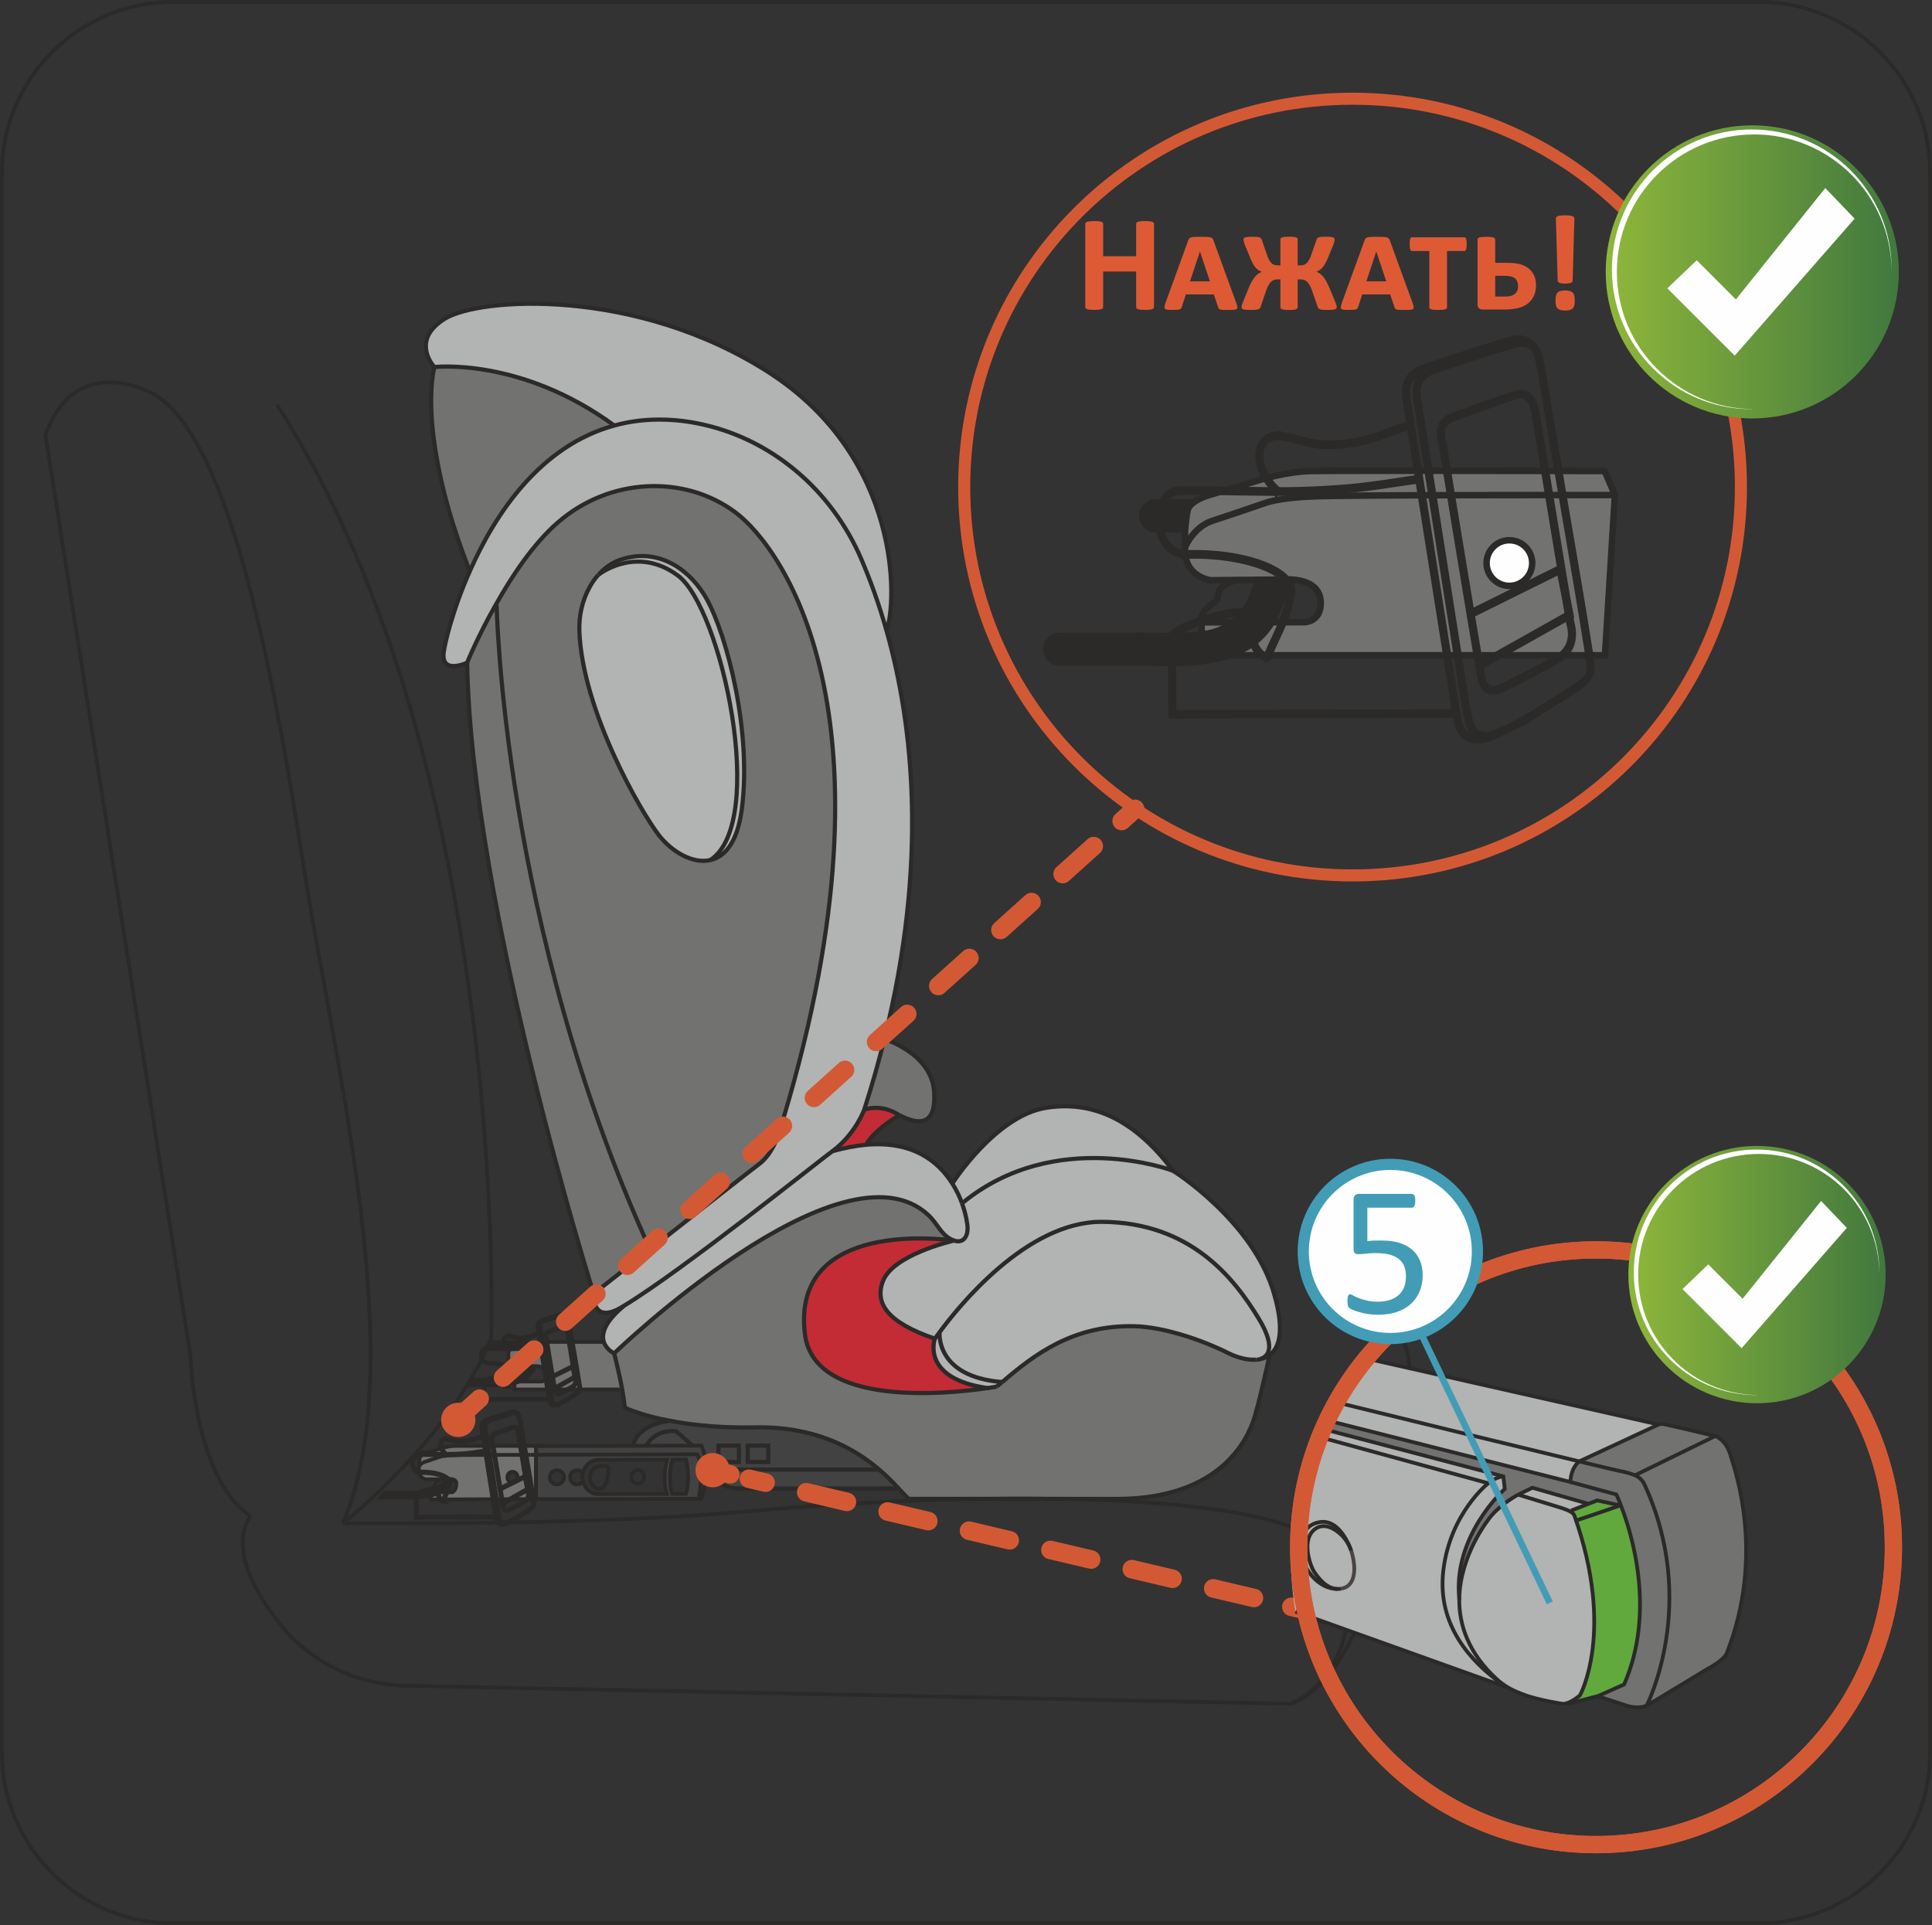 <?xml version="1.0" encoding="UTF-8"?>
<!DOCTYPE svg PUBLIC "-//W3C//DTD SVG 1.1//EN" "http://www.w3.org/Graphics/SVG/1.1/DTD/svg11.dtd">
<!-- Creator: CorelDRAW 2018 (64-Bit) -->
<svg xmlns="http://www.w3.org/2000/svg" xml:space="preserve" width="39.11mm" height="38.973mm" version="1.1" style="shape-rendering:geometricPrecision; text-rendering:geometricPrecision; image-rendering:optimizeQuality; fill-rule:evenodd; clip-rule:evenodd"
viewBox="0 0 699.1 696.65"
 xmlns:xlink="http://www.w3.org/1999/xlink">
 <rect x="0" y="0" width="699.1" height="696.65" fill="#333333" stroke="none"/>
 <defs>
  <style type="text/css">
   <![CDATA[
    .str9 {stroke:#2B2A29;stroke-width:2.35;stroke-miterlimit:10}
    .str7 {stroke:#429CB6;stroke-width:2.38;stroke-miterlimit:10}
    .str1 {stroke:#2B2A29;stroke-width:1.51;stroke-miterlimit:10}
    .str8 {stroke:#429CB6;stroke-width:4.04;stroke-miterlimit:10}
    .str2 {stroke:#2B2A29;stroke-width:1.36;stroke-miterlimit:10}
    .str5 {stroke:#4A4442;stroke-width:1.36;stroke-miterlimit:10}
    .str0 {stroke:#262522;stroke-width:1.36;stroke-miterlimit:10}
    .str10 {stroke:#2B2A29;stroke-width:2.35;stroke-linecap:round;stroke-linejoin:round;stroke-miterlimit:4}
    .str11 {stroke:#D35935;stroke-width:4.36;stroke-linecap:round;stroke-linejoin:round;stroke-miterlimit:4}
    .str6 {stroke:#D35935;stroke-width:6.24;stroke-linecap:round;stroke-linejoin:round;stroke-miterlimit:4}
    .str3 {stroke:#D35935;stroke-width:6.72;stroke-linecap:round;stroke-linejoin:round;stroke-miterlimit:4}
    .str4 {stroke:#D35935;stroke-width:6.72;stroke-linecap:round;stroke-linejoin:round;stroke-miterlimit:4;stroke-dasharray:15.133 15.133}
    .fil2 {fill:none;fill-rule:nonzero}
    .fil9 {fill:#FEFEFE;fill-rule:nonzero}
    .fil3 {fill:#B2B3B3;fill-rule:nonzero}
    .fil4 {fill:#727271;fill-rule:nonzero}
    .fil6 {fill:#434242;fill-rule:nonzero}
    .fil1 {fill:#2B2A29;fill-rule:nonzero}
    .fil0 {fill:#DE5A35;fill-rule:nonzero}
    .fil7 {fill:#D35935;fill-rule:nonzero}
    .fil5 {fill:#C32C35;fill-rule:nonzero}
    .fil8 {fill:#61A93D;fill-rule:nonzero}
    .fil10 {fill:#429CB6;fill-rule:nonzero}
    .fil11 {fill:url(#id0)}
    .fil12 {fill:url(#id1)}
   ]]>
  </style>
  <linearGradient id="id0" gradientUnits="userSpaceOnUse" x1="589.23" y1="461.23" x2="682.33" y2="461.23">
   <stop offset="0" style="stop-opacity:1; stop-color:#8EB73A"/>
   <stop offset="1" style="stop-opacity:1; stop-color:#41783E"/>
  </linearGradient>
  <linearGradient id="id1" gradientUnits="userSpaceOnUse" xlink:href="#id0" x1="581.03" y1="98.39" x2="687.1" y2="98.39">
  </linearGradient>
 </defs>
 <g id="图层_x0020_1">
  <path class="fil0" d="M417.6 111.12c0,0.16 -0.06,0.31 -0.16,0.44 -0.11,0.13 -0.29,0.24 -0.53,0.31 -0.24,0.09 -0.57,0.16 -0.99,0.2 -0.41,0.04 -0.94,0.07 -1.56,0.07 -0.64,0 -1.17,-0.03 -1.59,-0.07 -0.41,-0.04 -0.74,-0.11 -0.99,-0.2 -0.24,-0.07 -0.41,-0.19 -0.51,-0.31 -0.1,-0.13 -0.16,-0.29 -0.16,-0.44l0 -12.88 -11.93 0 0 12.88c0,0.16 -0.04,0.31 -0.14,0.44 -0.1,0.13 -0.27,0.24 -0.51,0.31 -0.24,0.09 -0.57,0.16 -0.99,0.2 -0.41,0.04 -0.94,0.07 -1.59,0.07 -0.61,0 -1.14,-0.03 -1.56,-0.07 -0.41,-0.04 -0.76,-0.11 -1,-0.2 -0.24,-0.07 -0.43,-0.19 -0.53,-0.31 -0.1,-0.13 -0.16,-0.29 -0.16,-0.44l0 -30.1c0,-0.16 0.06,-0.31 0.16,-0.44 0.1,-0.13 0.29,-0.24 0.53,-0.33 0.24,-0.07 0.59,-0.14 1,-0.19 0.41,-0.04 0.94,-0.07 1.56,-0.07 0.64,0 1.17,0.03 1.59,0.07 0.41,0.04 0.74,0.11 0.99,0.19 0.24,0.09 0.41,0.2 0.51,0.33 0.1,0.13 0.14,0.29 0.14,0.44l0 11.7 11.93 0 0 -11.7c0,-0.16 0.06,-0.31 0.16,-0.44 0.1,-0.13 0.27,-0.24 0.51,-0.33 0.24,-0.07 0.57,-0.14 0.99,-0.19 0.41,-0.04 0.94,-0.07 1.59,-0.07 0.61,0 1.14,0.03 1.56,0.07 0.41,0.04 0.74,0.11 0.99,0.19 0.24,0.09 0.41,0.2 0.53,0.33 0.1,0.13 0.16,0.29 0.16,0.44l0 30.1zm29.76 -1.46c0.19,0.59 0.3,1.03 0.37,1.36 0.07,0.33 0.01,0.59 -0.17,0.76 -0.19,0.17 -0.51,0.27 -1,0.31 -0.49,0.04 -1.19,0.06 -2.09,0.06 -0.8,0 -1.43,-0.01 -1.89,-0.03 -0.46,-0.03 -0.8,-0.07 -1.03,-0.13 -0.24,-0.06 -0.4,-0.14 -0.49,-0.27 -0.1,-0.13 -0.17,-0.29 -0.24,-0.5l-1.59 -4.68 -10.11 0 -1.5 4.53c-0.07,0.23 -0.17,0.41 -0.27,0.54 -0.11,0.14 -0.29,0.26 -0.53,0.33 -0.24,0.09 -0.57,0.14 -1,0.17 -0.44,0.01 -1.02,0.03 -1.72,0.03 -0.74,0 -1.32,-0.03 -1.72,-0.07 -0.4,-0.04 -0.67,-0.16 -0.83,-0.34 -0.16,-0.19 -0.21,-0.44 -0.16,-0.79 0.06,-0.34 0.17,-0.8 0.36,-1.36l8.24 -22.68c0.1,-0.27 0.21,-0.49 0.36,-0.64 0.13,-0.16 0.34,-0.27 0.64,-0.36 0.3,-0.07 0.7,-0.13 1.22,-0.17 0.5,-0.03 1.17,-0.04 2.02,-0.04 0.67,0 1.24,0 1.73,0.01 0.49,0.01 0.9,0.03 1.24,0.06 0.33,0.04 0.61,0.09 0.83,0.14 0.21,0.06 0.39,0.13 0.53,0.23 0.13,0.1 0.24,0.23 0.33,0.36 0.07,0.14 0.14,0.31 0.21,0.51l8.25 22.65zm-13.13 -18.59l-0.06 0 -3.56 10.74 7.21 0 -3.59 -10.74zm49.46 20.15c0,0.16 -0.04,0.3 -0.14,0.43 -0.1,0.13 -0.29,0.21 -0.53,0.29 -0.24,0.07 -0.59,0.13 -1,0.17 -0.43,0.03 -0.99,0.04 -1.66,0.04 -0.67,0 -1.23,-0.01 -1.66,-0.04 -0.44,-0.04 -0.79,-0.1 -1.03,-0.2 -0.26,-0.09 -0.44,-0.2 -0.57,-0.33 -0.13,-0.13 -0.21,-0.29 -0.29,-0.5l-1.9 -5.52c-0.3,-0.86 -0.59,-1.57 -0.89,-2.15 -0.3,-0.56 -0.6,-1.02 -0.93,-1.36 -0.33,-0.34 -0.7,-0.59 -1.09,-0.74 -0.39,-0.14 -0.83,-0.21 -1.33,-0.21l-1.1 0 0 10.07c0,0.17 -0.04,0.31 -0.13,0.43 -0.1,0.13 -0.26,0.23 -0.5,0.31 -0.24,0.09 -0.56,0.14 -0.94,0.19 -0.4,0.04 -0.92,0.06 -1.54,0.06 -0.61,0 -1.13,-0.01 -1.53,-0.06 -0.4,-0.04 -0.73,-0.1 -0.97,-0.19 -0.24,-0.09 -0.41,-0.19 -0.5,-0.31 -0.1,-0.11 -0.14,-0.26 -0.14,-0.43l0 -10.07 -1.06 0c-0.5,0 -0.94,0.07 -1.34,0.21 -0.4,0.16 -0.77,0.41 -1.1,0.77 -0.34,0.36 -0.67,0.83 -0.97,1.42 -0.3,0.59 -0.6,1.3 -0.87,2.16l-1.84 5.42c-0.07,0.21 -0.16,0.39 -0.29,0.51 -0.13,0.14 -0.31,0.26 -0.56,0.33 -0.26,0.09 -0.6,0.14 -1.04,0.19 -0.44,0.03 -1.02,0.04 -1.69,0.04 -0.66,0 -1.2,-0.01 -1.62,-0.04 -0.43,-0.04 -0.77,-0.1 -1.03,-0.17 -0.26,-0.07 -0.43,-0.16 -0.51,-0.29 -0.1,-0.13 -0.14,-0.27 -0.14,-0.46 0,-0.19 0.03,-0.4 0.09,-0.66 0.06,-0.24 0.21,-0.69 0.46,-1.32l1.94 -4.78c0.41,-1 0.8,-1.84 1.19,-2.52 0.39,-0.67 0.76,-1.23 1.14,-1.7 0.37,-0.46 0.76,-0.83 1.16,-1.1 0.39,-0.27 0.82,-0.53 1.27,-0.76l0 -0.06c-0.47,-0.16 -0.9,-0.37 -1.27,-0.63 -0.37,-0.24 -0.73,-0.59 -1.06,-1 -0.33,-0.41 -0.66,-0.94 -0.97,-1.56 -0.33,-0.61 -0.67,-1.37 -1.03,-2.3l-1.76 -4.29c-0.19,-0.5 -0.3,-0.9 -0.36,-1.19 -0.07,-0.29 -0.1,-0.51 -0.1,-0.69 0,-0.17 0.04,-0.31 0.14,-0.44 0.09,-0.11 0.24,-0.21 0.49,-0.29 0.24,-0.07 0.56,-0.13 0.97,-0.17 0.41,-0.04 0.93,-0.06 1.57,-0.06 0.67,0 1.22,0.01 1.64,0.04 0.43,0.04 0.76,0.1 1,0.19 0.24,0.1 0.41,0.21 0.53,0.34 0.11,0.13 0.2,0.3 0.27,0.51l1.77 5.12c0.27,0.83 0.54,1.5 0.82,2.03 0.26,0.53 0.54,0.94 0.84,1.24 0.3,0.31 0.64,0.54 1,0.67 0.36,0.13 0.79,0.2 1.26,0.2l1.06 0 0 -9.41c0,-0.16 0.04,-0.3 0.14,-0.43 0.09,-0.11 0.26,-0.21 0.5,-0.29 0.24,-0.07 0.57,-0.13 0.97,-0.17 0.4,-0.04 0.92,-0.06 1.53,-0.06 0.63,0 1.14,0.01 1.54,0.06 0.39,0.04 0.7,0.1 0.94,0.17 0.24,0.07 0.4,0.17 0.5,0.29 0.09,0.13 0.13,0.27 0.13,0.43l0 9.41 1.1 0c0.44,0 0.86,-0.07 1.23,-0.2 0.36,-0.13 0.7,-0.36 1.02,-0.69 0.31,-0.31 0.61,-0.74 0.89,-1.29 0.27,-0.54 0.56,-1.23 0.83,-2.06l1.76 -5.03c0.07,-0.21 0.16,-0.39 0.26,-0.51 0.1,-0.13 0.27,-0.24 0.51,-0.34 0.24,-0.09 0.56,-0.14 0.97,-0.19 0.41,-0.03 0.96,-0.04 1.63,-0.04 0.66,0 1.19,0.01 1.6,0.06 0.41,0.04 0.73,0.1 0.97,0.17 0.24,0.07 0.4,0.17 0.49,0.29 0.07,0.13 0.11,0.27 0.11,0.44 0,0.19 -0.03,0.41 -0.09,0.69 -0.06,0.29 -0.17,0.69 -0.36,1.19l-1.74 4.29c-0.39,0.93 -0.74,1.7 -1.07,2.32 -0.34,0.63 -0.69,1.14 -1.02,1.56 -0.33,0.41 -0.69,0.74 -1.06,0.99 -0.37,0.26 -0.76,0.46 -1.17,0.61l0 0.04c0.5,0.24 0.94,0.53 1.36,0.83 0.41,0.31 0.8,0.7 1.16,1.16 0.36,0.47 0.72,1.03 1.06,1.67 0.34,0.64 0.7,1.42 1.09,2.3l1.99 4.8c0.27,0.61 0.43,1.07 0.5,1.36 0.07,0.29 0.1,0.54 0.1,0.76zm27.48 -1.56c0.19,0.59 0.3,1.03 0.37,1.36 0.07,0.33 0.01,0.59 -0.17,0.76 -0.19,0.17 -0.51,0.27 -1,0.31 -0.49,0.04 -1.19,0.06 -2.09,0.06 -0.8,0 -1.43,-0.01 -1.89,-0.03 -0.46,-0.03 -0.8,-0.07 -1.03,-0.13 -0.24,-0.06 -0.4,-0.14 -0.49,-0.27 -0.1,-0.13 -0.17,-0.29 -0.24,-0.5l-1.59 -4.68 -10.11 0 -1.5 4.53c-0.07,0.23 -0.17,0.41 -0.27,0.54 -0.11,0.14 -0.29,0.26 -0.53,0.33 -0.24,0.09 -0.57,0.14 -1,0.17 -0.44,0.01 -1.02,0.03 -1.72,0.03 -0.74,0 -1.32,-0.03 -1.72,-0.07 -0.4,-0.04 -0.67,-0.16 -0.83,-0.34 -0.16,-0.19 -0.21,-0.44 -0.16,-0.79 0.06,-0.34 0.17,-0.8 0.36,-1.36l8.24 -22.68c0.1,-0.27 0.21,-0.49 0.36,-0.64 0.13,-0.16 0.34,-0.27 0.64,-0.36 0.3,-0.07 0.7,-0.13 1.22,-0.17 0.5,-0.03 1.17,-0.04 2.02,-0.04 0.67,0 1.24,0 1.73,0.01 0.49,0.01 0.9,0.03 1.24,0.06 0.33,0.04 0.61,0.09 0.83,0.14 0.21,0.06 0.39,0.13 0.53,0.23 0.13,0.1 0.24,0.23 0.33,0.36 0.07,0.14 0.14,0.31 0.21,0.51l8.25 22.65zm-13.13 -18.59l-0.06 0 -3.56 10.74 7.21 0 -3.59 -10.74zm32.66 -2.73c0,0.92 -0.07,1.56 -0.2,1.93 -0.14,0.37 -0.34,0.56 -0.61,0.56l-6.28 0 0 20.42c0,0.16 -0.06,0.3 -0.16,0.41 -0.1,0.11 -0.27,0.2 -0.51,0.27 -0.24,0.07 -0.56,0.13 -0.97,0.17 -0.41,0.03 -0.93,0.04 -1.56,0.04 -0.64,0 -1.16,-0.01 -1.56,-0.04 -0.4,-0.04 -0.72,-0.1 -0.96,-0.17 -0.24,-0.07 -0.41,-0.16 -0.51,-0.27 -0.11,-0.11 -0.17,-0.26 -0.17,-0.41l0 -20.42 -6.28 0c-0.13,0 -0.26,-0.04 -0.36,-0.13 -0.1,-0.09 -0.2,-0.23 -0.27,-0.43 -0.07,-0.19 -0.13,-0.44 -0.16,-0.77 -0.03,-0.31 -0.04,-0.7 -0.04,-1.16 0,-0.47 0.01,-0.87 0.04,-1.2 0.03,-0.33 0.09,-0.59 0.16,-0.77 0.07,-0.19 0.17,-0.31 0.27,-0.4 0.1,-0.07 0.23,-0.11 0.36,-0.11l18.96 0c0.13,0 0.26,0.04 0.36,0.11 0.1,0.09 0.19,0.21 0.26,0.4 0.07,0.19 0.11,0.44 0.16,0.77 0.03,0.33 0.04,0.73 0.04,1.2zm10.35 -1.73l0 8.49 4.03 0c2.13,0 3.82,0.17 5.03,0.53 1.22,0.36 2.25,0.87 3.09,1.56 0.84,0.7 1.5,1.54 1.94,2.53 0.44,1 0.67,2.15 0.67,3.45 0,1.34 -0.21,2.56 -0.66,3.63 -0.44,1.09 -1.12,2.02 -2,2.79 -0.9,0.77 -2.04,1.37 -3.43,1.79 -1.4,0.41 -3.32,0.63 -5.75,0.63l-7.44 0c-0.29,0 -0.54,-0.03 -0.76,-0.1 -0.21,-0.07 -0.41,-0.19 -0.59,-0.34 -0.17,-0.16 -0.3,-0.34 -0.39,-0.56 -0.1,-0.21 -0.14,-0.49 -0.14,-0.8l0 -23.6c0,-0.14 0.06,-0.27 0.16,-0.4 0.1,-0.11 0.29,-0.21 0.53,-0.29 0.24,-0.07 0.57,-0.13 0.97,-0.17 0.4,-0.04 0.92,-0.06 1.54,-0.06 0.61,0 1.13,0.01 1.54,0.06 0.41,0.04 0.73,0.1 0.97,0.17 0.24,0.07 0.41,0.17 0.51,0.29 0.1,0.13 0.14,0.26 0.14,0.4zm8.28 16.97c0,-1.23 -0.37,-2.17 -1.1,-2.82 -0.73,-0.64 -2.04,-0.97 -3.93,-0.97l-3.25 0 0 7.51 3.4 0c1.07,0 1.89,-0.09 2.43,-0.27 0.54,-0.19 1,-0.43 1.36,-0.76 0.36,-0.31 0.63,-0.7 0.82,-1.17 0.19,-0.46 0.27,-0.96 0.27,-1.52zm19.73 -2.02c-0.01,0.16 -0.07,0.3 -0.14,0.43 -0.09,0.13 -0.23,0.24 -0.43,0.33 -0.21,0.1 -0.49,0.17 -0.84,0.21 -0.36,0.06 -0.8,0.09 -1.3,0.09 -0.53,0 -0.96,-0.03 -1.3,-0.09 -0.34,-0.04 -0.61,-0.11 -0.82,-0.21 -0.21,-0.09 -0.36,-0.2 -0.44,-0.33 -0.09,-0.13 -0.13,-0.27 -0.14,-0.43l-0.64 -22.37c0,-0.21 0.04,-0.41 0.14,-0.57 0.1,-0.16 0.27,-0.3 0.53,-0.41 0.26,-0.1 0.6,-0.19 1.04,-0.23 0.43,-0.04 0.97,-0.07 1.63,-0.07 0.66,0 1.2,0.03 1.63,0.09 0.43,0.06 0.77,0.14 1.03,0.24 0.24,0.1 0.43,0.23 0.53,0.39 0.1,0.16 0.16,0.36 0.16,0.57l-0.63 22.37zm0.76 7.21c0,0.67 -0.06,1.24 -0.16,1.7 -0.1,0.46 -0.29,0.83 -0.56,1.1 -0.27,0.29 -0.63,0.49 -1.07,0.61 -0.44,0.13 -1.02,0.19 -1.69,0.19 -0.67,0 -1.24,-0.06 -1.69,-0.19 -0.44,-0.13 -0.8,-0.33 -1.06,-0.61 -0.27,-0.27 -0.46,-0.64 -0.56,-1.1 -0.11,-0.46 -0.17,-1.03 -0.17,-1.7 0,-0.69 0.06,-1.26 0.17,-1.73 0.1,-0.47 0.29,-0.84 0.56,-1.13 0.26,-0.29 0.61,-0.49 1.06,-0.61 0.44,-0.13 1.02,-0.19 1.69,-0.19 0.67,0 1.24,0.06 1.69,0.19 0.44,0.13 0.8,0.33 1.07,0.61 0.27,0.29 0.46,0.66 0.56,1.13 0.1,0.47 0.16,1.04 0.16,1.73z"/>
  <path class="fil1" d="M191.38 491.02l1.97 -1.82c0.21,-0.2 0.23,-0.56 0.14,-0.82 -0.09,-0.23 -0.22,-0.24 -0.29,-0.24l-17.24 -0.14 1.8 -3 15.51 0c1.47,0.06 2.67,0.94 3.17,2.29 0.55,1.48 0.18,3.16 -0.94,4.22l-1.29 1.19 -2.82 -1.68z"/>
  <path class="fil1" d="M163.23 532.95l3.82 -3.78c0.25,-0.23 0.28,-0.6 0.2,-0.84 -0.09,-0.24 -0.22,-0.25 -0.3,-0.25l-17.03 -0.04 2.77 -3.15 14.34 0.04c1.47,0.06 2.65,0.94 3.17,2.29 0.54,1.47 0.17,3.17 -0.95,4.22l-2.34 2.31 -3.67 -0.8z"/>
  <path class="fil2 str0" d="M296.61 537.54c-0.19,0.09 -0.41,0.1 -0.61,0.02 -1.19,-0.45 -2.06,-1.69 -2.12,-3.17 -0.04,-1.12 0.39,-2.14 1.1,-2.79 0.95,-0.87 2.46,-0.76 2.7,-0.75 0.4,0 1.14,0.04 1.05,1.35 -0.09,1.22 -0.15,4.36 -2.12,5.34z"/>
  <line class="fil2 str0" x1="333.73" y1="533.88" x2="397.56" y2= "533.88" />
  <path class="fil2 str0" d="M312.92 525.46c0,0 2.63,-5.57 10.28,-4.9l5.8 4.99"/>
  <polygon class="fil2 str0" points="345.08,531.22 337.96,531.22 337.96,525.55 345.08,525.55 "/>
  <polygon class="fil2 str0" points="355.26,531.22 348.14,531.22 348.14,525.55 355.26,525.55 "/>
  <path class="fil2 str0" d="M318.65 539.28c0,0 -2.23,-6.17 0,-9.72l-21.11 0c0,0 -4.49,-0.11 -6,2.72"/>
  <path class="fil2 str0" d="M322.22 529.33l4.87 0c0,0 1.37,5.04 -0.21,9.93"/>
  <g id="_1164331040">
   <path class="fil3" d="M461.03 468.16c3.74,12.86 2.12,19.37 -1.62,22.18 -1.03,0.79 -2.22,1.25 -3.51,1.47 2.34,-0.68 6.44,-3.39 -0.45,-14.74 -9.03,-14.88 -24.8,-34.73 -56.65,-34.96 -27.34,-0.19 -52.27,31.04 -58.79,39.94 -1.1,1.47 -1.72,2.34 -1.72,2.34 -17.43,-5.94 -21.91,-12.97 -18.7,-21.01 3.78,-9.22 23.87,-14.07 25.6,-14.47l0.1 0c3.19,1.03 4.87,-1.3 4.85,-4.59 -0.02,-1.03 -0.44,-4.57 -2.04,-8.94l0.18 -0.08c33.77,-27.64 76.18,-11.67 76.18,-11.67 0,0 28.94,18.08 36.58,44.52z"/>
   <path class="fil4" d="M357.37 502.29c2.1,-0.3 3.31,-0.55 3.31,-0.55 0.63,-0.54 1.28,-1.09 1.9,-1.63l0.06 0c11.46,-9.79 25.56,-20.73 47.87,-20.2 10.8,0.24 25.03,5.22 34.11,9.81 3.03,1.49 6.71,2.55 9.95,2.28 0,0 0.31,0.02 0.77,-0.06 0.18,-0.02 0.37,-0.06 0.55,-0.12 1.29,-0.22 2.49,-0.69 3.52,-1.48 0,0 -4.17,19.27 -6.08,24.35 -3.62,9.84 -15.03,27.7 -49.17,27.72 -10.43,-0.04 -75.33,-0.02 -75.33,-0.02 -0.61,-0.5 -1.54,-1.44 -2.67,-2.67 -0.39,-0.43 -0.79,-0.87 -1.24,-1.36 -1.74,-1.88 -3.98,-4.21 -6.8,-6.57 -0.31,-0.28 -0.64,-0.54 -0.97,-0.81 -8.71,-7.2 -22.62,-14.88 -43.83,-14.46 -11.35,0.23 -20.59,-0.65 -27.84,-1.84 -1.12,-0.2 -2.19,-0.39 -3.2,-0.59 -0.54,-0.1 -1.07,-0.2 -1.58,-0.32 -1.6,-0.28 -3.07,-0.63 -4.38,-0.97 -6.24,-1.58 -9.37,-3.03 -9.37,-3.03l-0.88 -0.43c-0.22,-2.13 -0.57,-4.43 -0.98,-6.67 -0.44,-2.45 -0.95,-4.81 -1.41,-6.83 -0.81,-3.56 -1.48,-6.11 -1.48,-6.11 0,0 82.37,-79.32 113.73,-50.05 3.37,3.18 4.38,6.84 8.26,8.8 0.33,0.16 0.66,0.3 0.97,0.42 -2.79,-0.4 -58.93,-7.97 -53.92,33.76 3.27,27.03 52.75,21.58 66.11,19.61z"/>
   <path class="fil3" d="M455.44 477.08c6.9,11.34 2.79,14.06 0.45,14.74 -0.18,0.06 -0.36,0.11 -0.55,0.12 -0.46,0.08 -0.77,0.06 -0.77,0.06 -3.23,0.26 -6.91,-0.79 -9.94,-2.28 -9.07,-4.59 -23.31,-9.57 -34.11,-9.81 -22.32,-0.53 -36.41,10.41 -47.87,20.2l-0.06 0c-24.3,-1.94 -22.58,-18.05 -22.58,-18.05 6.53,-8.9 31.46,-40.13 58.8,-39.93 31.84,0.23 47.61,20.08 56.65,34.96z"/>
   <path class="fil3" d="M424.45 423.65c0,0 -42.42,-15.97 -76.18,11.67l-0.18 0.08c-0.81,-2.26 -1.97,-4.73 -3.54,-7.17l0.16 -0.09c0,0 15.54,-24.36 33.9,-27.27 15.43,-2.41 30.94,2.91 45.84,22.78z"/>
   <path class="fil3" d="M362.59 500.11c-0.63,0.54 -1.27,1.09 -1.91,1.63 0,0 -1.21,0.24 -3.31,0.55 -24.4,-3.52 -19.09,-17.9 -19.09,-17.9 0,0 0.62,-0.87 1.72,-2.34 0,0 -1.72,16.11 22.58,18.05z"/>
   <path class="fil3" d="M218.47 485.59c-0.9,-2.79 0.06,-7.06 7.29,-13.06 20.89,-12.61 71.35,-53.01 75.41,-55.94 4.49,-1.26 8.58,-2.01 12.23,-2.35 16.88,-1.48 26.12,6.02 31.13,13.97 1.58,2.45 2.74,4.91 3.54,7.18 1.6,4.36 2.02,7.91 2.04,8.94 0.03,3.3 -1.66,5.63 -4.86,4.6l-0.09 0c-0.32,-0.13 -0.65,-0.27 -0.98,-0.43 -3.88,-1.96 -4.89,-5.62 -8.26,-8.8 -31.37,-29.28 -113.73,50.04 -113.73,50.04 0,0 -2.83,-1.29 -3.74,-4.14z"/>
   <path class="fil5" d="M338.28 484.4c0,0 -5.32,14.38 19.08,17.9 -13.36,1.96 -62.83,7.42 -66.11,-19.61 -5.01,-41.73 51.13,-34.17 53.92,-33.76 -1.72,0.4 -21.81,5.25 -25.6,14.47 -3.22,8.03 1.27,15.07 18.7,21.01z"/>
   <path class="fil4" d="M325.51 403.56l-0.04 0c-0.32,-0.24 -0.71,-0.4 -1.03,-0.61 -6.25,-3.58 -11.7,-1.41 -11.7,-1.41 2.81,-8.73 5.23,-17.27 7.28,-25.54l0.04 0.03c0,0 16.96,5.07 17.95,18.92 0.91,13.12 -6.1,11.9 -12.49,8.61z"/>
   <path class="fil5" d="M324.43 402.96c0.32,0.2 0.71,0.37 1.03,0.61 -1.03,0.59 -9.06,5.18 -12.05,10.68 -3.66,0.35 -7.74,1.09 -12.23,2.35 8.29,-6.03 11.55,-15.05 11.55,-15.05 0,0 5.45,-2.16 11.7,1.42z"/>
   <path class="fil6" d="M259.33 536.26l-4.07 0c0.25,-1.6 0.32,-3.1 0.3,-4.47l62.55 0c2.82,2.36 5.06,4.69 6.79,6.57l-0.28 0.26 -57.23 0c-0.97,0 -1.92,-0.08 -2.89,-0.26 -1.36,-0.26 -3.8,-1.61 -5.13,-2.1l-0.04 0z"/>
   <path class="fil3" d="M320.77 228.17c9.68,34.19 15.12,84.03 -0.76,147.83 -2.04,8.27 -4.47,16.8 -7.28,25.54 0,0 -3.26,9.02 -11.55,15.05 -4.07,2.93 -54.53,43.33 -75.41,55.94 -0.28,0.18 -0.53,0.36 -0.79,0.48 -11.06,6.59 -10.18,-4.91 -10.18,-4.91 0,0 9.18,-7.22 20.42,-16.01 16.28,-12.8 36.8,-28.91 39.51,-30.92 4.51,-3.35 6.72,-9.92 6.72,-9.92 46.56,-148.71 2.76,-212.41 -15.51,-225.98 -18.3,-13.52 -45.33,-12.56 -64.11,3.8 -8.88,7.71 -16.68,19.44 -22.4,29.7 -0.03,0 -0.03,0.03 -0.03,0.03 -6.51,11.42 -10.39,21.02 -10.39,21.02 0,0 -9.33,4.35 -8.49,-3.52 0.3,-2.89 3.11,-15.4 9.64,-29.97 9.08,-20.52 25.41,-45.02 52.06,-52.33 5.83,-1.63 12.15,-2.4 19.05,-2.12 3.76,0.14 7.36,0.57 10.92,1.27 26.75,5.22 48.73,24.12 59.48,49.17 3.09,7.26 6.29,15.85 9.09,25.84z"/>
   <path class="fil3" d="M278.13 134.72c48.02,30.87 46.56,83.16 42.64,93.45 -2.81,-9.99 -6,-18.58 -9.1,-25.83 -10.76,-25.05 -32.73,-43.95 -59.48,-49.17 -3.56,-0.71 -7.16,-1.14 -10.92,-1.27 -6.89,-0.28 -13.22,0.49 -19.04,2.12l0 -0.06c-33.84,-24.75 -65.05,-21.13 -65.05,-21.13 0,0 -6.91,-7.32 -0.06,-14.44 0.95,-1.01 2.18,-2.02 3.74,-2.98 12.7,-7.91 69.27,-11.47 117.27,19.32z"/>
   <path class="fil6" d="M267.38 523.12l-7.4 0 0 5.9 7.4 0 0 -5.9zm10.61 0l-7.42 0 0 5.9 7.42 0 0 -5.9zm40.13 8.67l-62.55 0c0,-0.28 0,-0.54 -0.02,-0.81 -0.25,-4.85 -1.72,-7.86 -1.72,-7.86l-3.2 0 -6.02 -5.21c-7.96,-0.68 -10.69,5.11 -10.69,5.11l0 0.14 -4.27 0.02 -0.59 0 0 -0.16c1.94,-7.71 12.56,-8.81 13.2,-8.85l0.02 -0.06c1.01,0.2 2.08,0.39 3.2,0.59 7.25,1.19 16.5,2.06 27.84,1.83 21.21,-0.42 35.12,7.26 43.83,14.46 0.32,0.26 0.65,0.52 0.97,0.81z"/>
   <path class="fil4" d="M268.39 293.01c3.76,-28.06 -5.32,-63.08 -12.72,-76.33 -5.38,-9.64 -16.24,-18.43 -29.97,-14.53 -3.9,1.09 -6.87,3.25 -9.12,5.78 -0.09,0.09 -0.16,0.14 -0.16,0.14 -1.29,1.41 -2.35,3.05 -3.18,4.59 -2.6,4.75 -3.82,10.29 -3.59,15.81 1.07,28.57 22.18,65.31 28.85,73.86 4.45,5.68 12.03,10.41 18.52,8.89 5.24,-1.17 9.77,-6.32 11.37,-18.22zm-2.45 -107.74c18.28,13.56 62.08,77.27 15.51,225.98 0,0 -2.2,6.57 -6.71,9.93 -2.71,2.01 -23.24,18.12 -39.51,30.92 -53.48,-117.01 -55.52,-233.16 -55.52,-233.16l-0.28 -0.16c5.72,-10.27 13.52,-22 22.4,-29.7 18.79,-16.36 45.81,-17.32 64.11,-3.8z"/>
   <polygon class="fil6" points="277.99,529.02 270.57,529.02 270.57,523.11 277.99,523.11 "/>
   <path class="fil3" d="M255.67 216.69c7.4,13.25 16.47,48.26 12.72,76.33 -1.6,11.89 -6.13,17.05 -11.37,18.21 20.91,-13.66 4.01,-91.32 -11.73,-102.95 -14.37,-10.59 -27.25,-1.44 -28.71,-0.34 2.25,-2.53 5.22,-4.69 9.12,-5.78 13.73,-3.9 24.58,4.89 29.97,14.54z"/>
   <polygon class="fil6" points="267.38,529.02 259.98,529.02 259.98,523.11 267.38,523.11 "/>
   <path class="fil3" d="M245.3 208.28c15.73,11.63 32.63,89.29 11.72,102.95 -6.48,1.51 -14.07,-3.22 -18.52,-8.89 -6.67,-8.55 -27.78,-45.3 -28.85,-73.86 -0.22,-5.52 0.99,-11.06 3.59,-15.81 0.83,-1.54 1.89,-3.18 3.18,-4.58 0,0 0.06,-0.04 0.16,-0.15 1.46,-1.1 14.34,-10.25 28.71,0.34z"/>
   <path class="fil6" d="M255.27 536.26c-0.18,1.19 -0.44,2.46 -0.81,3.78 -0.18,0.74 -0.45,1.51 -0.73,2.3l-0.84 0.02c2.1,-12.29 -0.55,-16.09 -0.55,-16.09l-58.11 0.16 -0.24 0 0.02 -3.15 35.06 -0.09 0.59 0 4.26 -0.03 0.38 0 16.34 -0.04 3.19 0c0,0 1.47,3.01 1.72,7.86 0.02,0.26 0.02,0.52 0.02,0.81 0.02,1.37 -0.06,2.87 -0.3,4.47z"/>
   <path class="fil6" d="M204.09 534.58c0.03,-1.44 -1.14,-2.54 -2.57,-2.57 -1.44,0 -2.57,1.13 -2.57,2.57 0,1.4 1.13,2.57 2.57,2.57 1.39,0.03 2.57,-1.17 2.57,-2.57zm37.33 -6.41l-10.57 0.04 -14.37 0.04c-2.74,-0.03 -4.94,2.08 -5.54,4.81 -0.47,-0.65 -1.19,-1.07 -2.02,-1.05 -1.44,-0.02 -2.57,1.07 -2.63,2.5 0,1.44 1.13,2.57 2.52,2.63 0.9,-0.02 1.64,-0.44 2.17,-1.11 0.64,2.65 2.82,4.61 5.46,4.61l14.33 -0.04 10.57 -0.03c-1.94,-6.12 0.08,-12.41 0.08,-12.41zm6.79 12.37c1.76,-5.83 0.04,-12.41 0.04,-12.41l-4.99 0.01c-1.86,7.38 -0.08,12.4 -0.08,12.4l5.03 0zm4.12 -14.27c0,0 2.65,3.8 0.55,16.09l-58.92 0.15 0.02 -16.08 0.25 0 58.1 -0.16z"/>
   <path class="fil6" d="M250.63 523.12l-16.34 0.04 -0.38 0 0 -0.14c0,0 2.72,-5.78 10.69,-5.11l6.02 5.21z"/>
   <path class="fil4" d="M225.1 502.67l-0.79 0.14 -38.19 0 0.08 -2.89 9.38 -0.01c0,0 2.51,0.28 2.53,-2.91 0.03,-2.86 -4.71,-2.65 -4.71,-2.65l-7.04 -0.08c0,0 -2.26,-0.33 -2.38,-2.57 -0.14,-2.27 0.12,-2.63 0.12,-2.63 0,-0.04 0.06,-0.9 2.19,-1.44 2.16,-0.59 4.71,-1.29 4.71,-1.29 0,0 2.52,-0.81 5.17,-0.75 0.95,-0.02 19.6,-0.04 22.3,0 0.91,2.85 3.74,4.14 3.74,4.14 0,0 0.66,2.55 1.47,6.11 0.47,2.02 0.97,4.38 1.41,6.83z"/>
   <path class="fil4" d="M235.23 452.09c-11.24,8.8 -20.42,16.01 -20.42,16.01 0,0 -44.17,-140.11 -45.79,-228.28 0,0 3.88,-9.6 10.39,-21.02 0,0 0,-0.03 0.03,-0.03l0.28 0.16c0,0 2.04,116.15 55.52,233.16z"/>
   <path class="fil4" d="M222.23 153.96l0 0.06c-26.65,7.3 -42.98,31.81 -52.06,52.33l-0.38 -0.16c-6.03,-15.42 -9.53,-28.32 -11.45,-38.77 -4.45,-23.37 -1.15,-34.58 -1.15,-34.58 0,0 31.19,-3.62 65.04,21.13z"/>
   <path class="fil4" d="M193.96 523.22l-0.02 3.22 -1.94 0.02c-6.57,0 -25.74,0 -28.42,0.14 -3.26,0.13 -4.57,0.61 -4.57,0.61 0,0 -3.36,1.17 -5.26,1.78 -1.84,0.63 -2.21,1.9 -2.21,1.9 0.03,-1.83 0.33,-3.22 0.33,-3.22 0,-0.1 0.1,-1.07 2.25,-1.77 2.31,-0.75 4.96,-1.6 4.96,-1.6 0,0 2.65,-0.99 5.47,-1.07 2.83,-0.04 29.42,0 29.42,0z"/>
   <path class="fil4" d="M187.25 534.62c0.08,-1.07 -0.73,-2 -1.72,-2.04 -1.03,-0.04 -1.9,0.77 -1.94,1.86 -0.04,1.1 0.71,1.96 1.73,2.04 1,0.04 1.89,-0.77 1.92,-1.86zm6.7 -8.19l-0.08 16.01 -37.97 0.17 -0.09 -2.63 0.02 0 7.8 0.02c0,0 1.54,-0.49 1.49,-3.22 -0.06,-2.18 -3.53,-1.51 -3.53,-1.51l-1.94 0.01 -5.5 0.04c0,0 -2.35,-0.3 -2.55,-2.87 -0.08,-0.55 -0.06,-1.1 -0.04,-1.58 0,0 0.36,-1.27 2.21,-1.9 1.9,-0.61 5.25,-1.78 5.25,-1.78 0,0 1.31,-0.48 4.57,-0.6 2.68,-0.15 21.86,-0.15 28.43,-0.15l1.94 -0.02z"/>
  </g>
  <path class="fil2 str1" d="M320.77 228.17c3.92,-10.29 5.38,-62.57 -42.64,-93.45 -47.99,-30.79 -104.57,-27.23 -117.26,-19.33 -1.56,0.97 -2.79,1.98 -3.75,2.99 -6.85,7.12 0.06,14.44 0.06,14.44 0,0 31.19,-3.62 65.04,21.12"/>
  <path class="fil2 str1" d="M157.19 132.83c0,0 -3.29,11.2 1.15,34.57 1.92,10.46 5.42,23.36 11.45,38.78"/>
  <path class="fil2 str1" d="M169.02 239.82c0,0 3.88,-9.6 10.39,-21.02 0,0 0,-0.03 0.03,-0.03 5.73,-10.27 13.53,-22 22.4,-29.7 18.79,-16.36 45.81,-17.32 64.11,-3.79 18.28,13.56 62.08,77.27 15.51,225.98 0,0 -2.21,6.57 -6.71,9.93 -2.71,2 -23.24,18.12 -39.51,30.91 -11.24,8.8 -20.42,16.01 -20.42,16.01 0,0 -44.17,-140.11 -45.79,-228.28z"/>
  <path class="fil2 str1" d="M214.81 468.1c0,0 -0.89,11.5 10.17,4.91 0.26,-0.12 0.5,-0.3 0.79,-0.49 20.89,-12.61 71.35,-53.01 75.41,-55.94 8.29,-6.03 11.55,-15.05 11.55,-15.05 2.81,-8.73 5.23,-17.27 7.28,-25.53 15.88,-63.81 10.45,-113.65 0.76,-147.84 -2.81,-9.99 -6,-18.58 -9.1,-25.84 -10.76,-25.05 -32.73,-43.95 -59.48,-49.16 -3.56,-0.71 -7.16,-1.14 -10.92,-1.28 -6.89,-0.28 -13.22,0.49 -19.04,2.12 -26.65,7.31 -42.99,31.81 -52.06,52.33 -6.53,14.56 -9.35,27.07 -9.64,29.97 -0.83,7.86 8.49,3.52 8.49,3.52"/>
  <path class="fil2 str1" d="M345.18 448.92c-0.32,-0.13 -0.65,-0.26 -0.97,-0.42 -3.88,-1.97 -4.89,-5.63 -8.27,-8.8 -31.36,-29.27 -113.73,50.04 -113.73,50.04"/>
  <path class="fil2 str1" d="M301.18 416.59c4.49,-1.25 8.57,-2 12.23,-2.35 16.89,-1.48 26.13,6.02 31.14,13.97 1.58,2.44 2.74,4.91 3.54,7.17"/>
  <path class="fil2 str1" d="M459.41 490.34c0,0 -4.16,19.27 -6.08,24.34 -3.62,9.85 -15.03,27.7 -49.17,27.72 -10.43,-0.04 -75.33,-0.02 -75.33,-0.02 -0.61,-0.5 -1.54,-1.44 -2.67,-2.67 -0.38,-0.42 -0.79,-0.87 -1.24,-1.35 -1.74,-1.88 -3.98,-4.21 -6.79,-6.57 -0.32,-0.28 -0.65,-0.54 -0.97,-0.81 -8.71,-7.19 -22.62,-14.88 -43.83,-14.46 -11.34,0.23 -20.58,-0.64 -27.84,-1.84 -1.12,-0.2 -2.18,-0.38 -3.2,-0.59 -0.54,-0.1 -1.07,-0.2 -1.57,-0.32 -1.6,-0.28 -3.07,-0.63 -4.38,-0.97 -6.23,-1.58 -9.36,-3.03 -9.36,-3.03l-0.89 -0.42c-0.22,-2.13 -0.57,-4.43 -0.97,-6.68 -0.45,-2.45 -0.95,-4.81 -1.41,-6.83 -0.81,-3.56 -1.47,-6.11 -1.47,-6.11 0,0 -2.83,-1.29 -3.74,-4.14 -0.9,-2.79 0.06,-7.06 7.29,-13.06"/>
  <path class="fil2 str1" d="M325.46 403.56c-0.32,-0.24 -0.71,-0.4 -1.03,-0.61 -6.25,-3.58 -11.71,-1.41 -11.71,-1.41"/>
  <path class="fil2 str1" d="M320.04 376.03c0,0 16.96,5.08 17.96,18.92 0.9,13.12 -6.11,11.91 -12.5,8.61"/>
  <path class="fil2 str1" d="M325.56 403.53l-0.06 0.04 -0.04 0c-1.03,0.59 -9.06,5.18 -12.05,10.68"/>
  <path class="fil2 str1" d="M344.71 428.13c0,0 15.54,-24.36 33.9,-27.27 15.42,-2.41 30.94,2.91 45.84,22.78 0,0 -42.42,-15.97 -76.19,11.67"/>
  <path class="fil2 str1" d="M362.59 500.11c-0.63,0.54 -1.27,1.09 -1.91,1.63"/>
  <path class="fil2 str1" d="M454.58 492c-3.24,0.26 -6.92,-0.79 -9.95,-2.28 -9.08,-4.59 -23.31,-9.57 -34.11,-9.81 -22.32,-0.53 -36.42,10.41 -47.87,20.2"/>
  <path class="fil2 str1" d="M424.45 423.65c0,0 28.94,18.07 36.58,44.52 3.74,12.86 2.12,19.36 -1.62,22.18 -1.03,0.79 -2.23,1.25 -3.52,1.47"/>
  <path class="fil2 str2" d="M218.59 485.59l-0.12 0c-2.7,-0.04 -21.34,-0.02 -22.3,0 -2.65,-0.06 -5.17,0.75 -5.17,0.75 0,0 -2.55,0.71 -4.71,1.29 -2.12,0.54 -2.19,1.39 -2.19,1.44 0,0 -0.26,0.36 -0.12,2.63 0.12,2.24 2.39,2.57 2.39,2.57l7.03 0.08c0,0 4.74,-0.21 4.71,2.65 -0.02,3.19 -2.52,2.91 -2.52,2.91l-9.38 0.01 -0.08 2.89 38.18 0"/>
  <path class="fil2 str1" d="M216.59 207.94c2.25,-2.53 5.22,-4.69 9.12,-5.78 13.73,-3.9 24.59,4.89 29.97,14.53 7.4,13.24 16.48,48.26 12.72,76.32 -1.6,11.89 -6.13,17.04 -11.37,18.22 -6.48,1.51 -14.07,-3.22 -18.52,-8.89 -6.67,-8.56 -27.78,-45.3 -28.86,-73.86 -0.22,-5.52 1,-11.06 3.6,-15.81 0.83,-1.54 1.89,-3.18 3.18,-4.59"/>
  <path class="fil2 str1" d="M179.71 218.94c0,0 2.04,116.15 55.52,233.16"/>
  <path class="fil2 str1" d="M348.09 435.39c1.6,4.37 2.02,7.91 2.04,8.94 0.03,3.29 -1.65,5.63 -4.85,4.6l-0.1 0c-1.71,0.4 -21.81,5.25 -25.6,14.47 -3.21,8.03 1.27,15.07 18.7,21.01 0,0 0.63,-0.87 1.72,-2.34 6.53,-8.9 31.45,-40.13 58.79,-39.94 31.84,0.23 47.62,20.08 56.65,34.96 6.9,11.35 2.79,14.06 0.45,14.74 -0.19,0.06 -0.37,0.11 -0.55,0.13 -0.46,0.08 -0.77,0.06 -0.77,0.06"/>
  <path class="fil2 str1" d="M360.68 501.74c0,0 -1.21,0.25 -3.31,0.55 -13.37,1.96 -62.84,7.42 -66.12,-19.61 -5.01,-41.73 51.14,-34.17 53.92,-33.76"/>
  <path class="fil2 str1" d="M338.28 484.4c0,0 -5.32,14.38 19.08,17.9 0.15,0 0.32,0.06 0.51,0.06"/>
  <path class="fil2 str1" d="M216.43 208.08c0,0 0.06,-0.04 0.16,-0.14 1.46,-1.1 14.34,-10.25 28.71,0.33 15.73,11.63 32.63,89.29 11.72,102.95"/>
  <path class="fil2 str1" d="M340 482.06c0,0 -1.72,16.11 22.58,18.05l0.06 0"/>
  <path class="fil2 str2" d="M230.86 531.95c1.21,0.06 2.21,1.19 2.21,2.47 0,1.34 -1.03,2.44 -2.31,2.42 -1.29,0 -2.33,-1.07 -2.33,-2.4 0,-1.37 1.07,-2.49 2.33,-2.49l0.1 0z"/>
  <path class="fil2 str2" d="M187.25 534.62c-0.04,1.09 -0.93,1.9 -1.92,1.86 -1.03,-0.08 -1.77,-0.95 -1.73,-2.04 0.04,-1.09 0.91,-1.9 1.94,-1.86 0.99,0.04 1.8,0.97 1.72,2.04z"/>
  <path class="fil2 str2" d="M151.54 530.88c0.03,-1.84 0.33,-3.22 0.33,-3.22 0,-0.09 0.09,-1.07 2.24,-1.77 2.31,-0.75 4.96,-1.6 4.96,-1.6 0,0 2.65,-0.99 5.48,-1.07 2.83,-0.04 29.42,0 29.42,0l-0.02 3.22 -0.08 16.01 -37.97 0.16 -0.09 -2.63 0.02 0 7.8 0.02c0,0 1.54,-0.49 1.49,-3.21 -0.06,-2.18 -3.53,-1.52 -3.53,-1.52l-1.94 0.02 -5.5 0.04c0,0 -2.35,-0.3 -2.55,-2.87 -0.08,-0.55 -0.06,-1.1 -0.04,-1.58z"/>
  <path class="fil2 str2" d="M151.54 530.88c0,0 0.37,-1.27 2.21,-1.9 1.9,-0.61 5.26,-1.78 5.26,-1.78 0,0 1.31,-0.49 4.57,-0.61 2.69,-0.14 21.86,-0.14 28.43,-0.14"/>
  <path class="fil2 str2" d="M159.64 535.29c0,0 -2.41,0.95 -2.23,2.43 0.09,0.5 -1.59,0.79 -1.59,2.18"/>
  <path class="fil2 str2" d="M210.97 536c-0.13,-0.5 -0.2,-1.01 -0.2,-1.53 0.04,-0.45 0.06,-0.96 0.16,-1.4 0.61,-2.72 2.81,-4.83 5.54,-4.81l14.37 -0.04 10.57 -0.04c0,0 -2.02,6.29 -0.08,12.41l-10.57 0.02 -14.34 0.04c-2.63,0 -4.8,-1.96 -5.45,-4.6"/>
  <path class="fil2 str2" d="M255.27 536.26c-0.18,1.19 -0.44,2.46 -0.81,3.78 -0.18,0.74 -0.45,1.51 -0.73,2.3l-0.84 0.02 -58.92 0.14 0.03 -16.07 0.02 -3.15 35.06 -0.09 0.59 0 4.26 -0.03 0.38 0 16.34 -0.04 3.19 0c0,0 1.47,3.01 1.72,7.86 0.02,0.26 0.02,0.52 0.02,0.81 0.02,1.37 -0.06,2.87 -0.3,4.47z"/>
  <path class="fil2 str2" d="M192 526.45l1.94 -0.02 0.04 0 0.24 0 58.1 -0.16c0,0 2.65,3.8 0.55,16.09"/>
  <path class="fil2 str2" d="M243.26 528.15l4.99 -0.02c0,0 1.72,6.59 -0.04,12.42l-5.03 0c0,0 -1.78,-5.01 0.08,-12.4z"/>
  <path class="fil2 str2" d="M210.97 536l0 0.04c-0.53,0.66 -1.27,1.09 -2.17,1.11 -1.39,-0.06 -2.52,-1.19 -2.52,-2.63 0.06,-1.44 1.19,-2.53 2.63,-2.51 0.83,-0.02 1.55,0.41 2.02,1.05"/>
  <path class="fil2 str2" d="M204.09 534.58c0,1.4 -1.17,2.59 -2.57,2.57 -1.44,0 -2.57,-1.17 -2.57,-2.57 0,-1.44 1.13,-2.57 2.57,-2.57 1.43,0.03 2.59,1.13 2.57,2.57z"/>
  <path class="fil2 str2" d="M217.26 538.78c-0.26,0.13 -0.59,0.14 -0.88,0.04 -1.65,-0.57 -2.87,-2.13 -2.93,-3.97 -0.06,-1.39 0.55,-2.69 1.54,-3.52 0.69,-0.58 1.6,-0.86 2.5,-0.91 0,0 0.95,-0.04 1.25,-0.04 0.56,0 1.59,0.04 1.47,1.69 -0.13,1.52 -0.24,5.47 -2.97,6.7z"/>
  <path class="fil2 str1" d="M242.27 514.16c-0.65,0.04 -11.26,1.15 -13.21,8.85"/>
  <path class="fil2 str1" d="M259.33 536.26c0,-0.03 -0.03,-0.04 -0.04,-0.04"/>
  <path class="fil2 str1" d="M324.63 538.63l-57.23 0c-0.97,0 -1.92,-0.08 -2.9,-0.26 -1.35,-0.26 -3.8,-1.61 -5.14,-2.1"/>
  <polyline class="fil2 str1" points="255.06,536.26 255.17,536.26 255.26,536.26 259.33,536.26 259.37,536.26 259.59,536.26 "/>
  <line class="fil2 str1" x1="255.57" y1="531.79" x2="318.12" y2= "531.79" />
  <path class="fil2 str1" d="M233.92 523.01c0,0 2.73,-5.78 10.69,-5.11l6.02 5.22"/>
  <polygon class="fil2 str1" points="267.38,529.02 259.98,529.02 259.98,523.11 267.38,523.11 "/>
  <polygon class="fil2 str1" points="277.99,529.02 270.57,529.02 270.57,523.11 277.99,523.11 "/>
  <path class="fil1" d="M164.8 535.4c0,0 -4.49,5.19 -7.27,6.03 -3.16,0.95 -6.19,1.14 -8.99,1.18l-12.37 0 2.63 -3.15 9.71 0c2.95,-0.04 5.48,-0.24 8.08,-1.04 1,-0.31 1.61,-0.78 2.94,-1.82l1.85 -1.83 3.42 0.63z"/>
  <path class="fil1" d="M193.78 496.04l-2.04 2.19c-2.43,2.21 -6.1,3.61 -9.41,3.66l-13.32 0 1.61 -3.38 11.7 0.23c2.58,-0.04 5.53,-1.13 7.42,-2.72 0.16,-0.13 0.29,-0.27 0.41,-0.42l1.68 -2.02c0,0 0.81,0.33 1.65,0.81 0.56,0.32 0.3,1.65 0.3,1.65z"/>
  <path class="fil1" d="M161.27 526.59c-1.56,-1.37 -2.33,-3.31 -1.87,-4.75 0.32,-0.95 1.11,-1.46 2.19,-1.4l-0.03 0.5c-0.86,-0.03 -1.49,0.33 -1.73,1.07 -0.33,1 0.06,2.75 1.72,4.19l-0.28 0.39z"/>
  <path class="fil2 str2" d="M161.27 526.59c-1.56,-1.37 -2.33,-3.31 -1.87,-4.75 0.32,-0.95 1.11,-1.46 2.19,-1.4l-0.03 0.5c-0.86,-0.03 -1.49,0.33 -1.73,1.07 -0.33,1 0.06,2.75 1.72,4.19l-0.28 0.39z"/>
  <path class="fil1" d="M186.86 549.6l-0.23 -0.42c0.75,-0.5 1.49,-0.96 2.23,-1.41 1.02,-0.62 1.97,-1.22 2.98,-1.91 1.25,-0.86 1.18,-1.4 0.97,-2.7l-0.03 -0.24c-0.52,-3.41 -1.64,-9.99 -2.73,-16.36 -0.76,-4.41 -1.47,-8.59 -1.96,-11.57 -0.04,-0.33 -0.14,-0.83 -0.25,-1.37 -0.14,-0.8 -0.29,-1.59 -0.82,-1.96 -0.4,-0.28 -0.97,-0.28 -1.77,-0.04 -2.34,0.71 -5.86,1.84 -8.04,2.6 -1.82,0.63 -1.58,2.04 -1.4,3.06l0.04 0.21 4.96 31.38 -0.44 0.08 -4.99 -31.57c-0.18,-1.01 -0.5,-2.86 1.69,-3.64 2.2,-0.77 5.73,-1.89 8.07,-2.61 0.93,-0.28 1.61,-0.25 2.13,0.1 0.69,0.47 0.86,1.42 1.02,2.25 0.11,0.59 0.2,1.09 0.24,1.41 0.49,2.98 1.2,7.15 1.96,11.57 1.09,6.37 2.22,12.96 2.74,16.38l0.04 0.23c0.19,1.31 0.33,2.18 -1.18,3.23 -1.01,0.69 -1.98,1.29 -3,1.92 -0.74,0.45 -1.47,0.9 -2.21,1.39z"/>
  <path class="fil2 str2" d="M186.86 549.6l-0.23 -0.42c0.75,-0.5 1.49,-0.96 2.23,-1.41 1.02,-0.62 1.97,-1.22 2.98,-1.91 1.25,-0.86 1.18,-1.4 0.97,-2.7l-0.03 -0.24c-0.52,-3.41 -1.64,-9.99 -2.73,-16.36 -0.76,-4.41 -1.47,-8.59 -1.96,-11.57 -0.04,-0.33 -0.14,-0.83 -0.25,-1.37 -0.14,-0.8 -0.29,-1.59 -0.82,-1.96 -0.4,-0.28 -0.97,-0.28 -1.77,-0.04 -2.34,0.71 -5.86,1.84 -8.04,2.6 -1.82,0.63 -1.58,2.04 -1.4,3.06l0.04 0.21 4.96 31.38 -0.44 0.08 -4.99 -31.57c-0.18,-1.01 -0.5,-2.86 1.69,-3.64 2.2,-0.77 5.73,-1.89 8.07,-2.61 0.93,-0.28 1.61,-0.25 2.13,0.1 0.69,0.47 0.86,1.42 1.02,2.25 0.11,0.59 0.2,1.09 0.24,1.41 0.49,2.98 1.2,7.15 1.96,11.57 1.09,6.37 2.22,12.96 2.74,16.38l0.04 0.23c0.19,1.31 0.33,2.18 -1.18,3.23 -1.01,0.69 -1.98,1.29 -3,1.92 -0.74,0.45 -1.47,0.9 -2.21,1.39z"/>
  <path class="fil1" d="M181.77 551.76c-0.42,0.01 -0.81,-0.08 -1.15,-0.24 -0.88,-0.47 -1.1,-1.43 -1.12,-1.46l-0.35 -1.83 -4.86 -30.72c-0.19,-1.06 -0.52,-3.02 1.8,-3.83 2.38,-0.84 6.11,-2.02 8.58,-2.77 1.07,-0.33 1.85,-0.26 2.4,0.22l-0.28 0.39c-0.42,-0.37 -1.08,-0.41 -2,-0.13 -2.45,0.74 -6.18,1.93 -8.55,2.77 -1.96,0.69 -1.69,2.18 -1.49,3.27l0.03 0.24 4.82 30.48 0.33 1.82c0,0.01 0.19,0.75 0.9,1.12 0.71,0.37 1.71,0.22 2.96,-0.45l0.19 0.46c-0.83,0.44 -1.56,0.67 -2.21,0.69z"/>
  <path class="fil2 str2" d="M181.77 551.76c-0.42,0.01 -0.81,-0.08 -1.15,-0.24 -0.88,-0.47 -1.1,-1.43 -1.12,-1.46l-0.35 -1.83 -4.86 -30.72c-0.19,-1.06 -0.52,-3.02 1.8,-3.83 2.38,-0.84 6.11,-2.02 8.58,-2.77 1.07,-0.33 1.85,-0.26 2.4,0.22l-0.28 0.39c-0.42,-0.37 -1.08,-0.41 -2,-0.13 -2.45,0.74 -6.18,1.93 -8.55,2.77 -1.96,0.69 -1.69,2.18 -1.49,3.27l0.03 0.24 4.82 30.48 0.33 1.82c0,0.01 0.19,0.75 0.9,1.12 0.71,0.37 1.71,0.22 2.96,-0.45l0.19 0.46c-0.83,0.44 -1.56,0.67 -2.21,0.69z"/>
  <path class="fil1" d="M163.79 526.58c-2.08,0.06 -3.9,0.03 -6.03,-0.01 -1.77,-0.03 -3.79,-0.08 -6.3,-0.06l-0.01 -0.49c2.52,-0.03 4.54,0.02 6.32,0.04 3.12,0.06 5.58,0.1 9.09,-0.13 2.74,-0.17 4.53,-0.44 6.44,-0.74 0.78,-0.11 1.58,-0.24 2.46,-0.36l0.06 0.5c-0.89,0.12 -1.68,0.24 -2.46,0.35 -1.91,0.3 -3.71,0.57 -6.47,0.75 -1.13,0.06 -2.15,0.11 -3.1,0.14z"/>
  <path class="fil2 str2" d="M163.79 526.58c-2.08,0.06 -3.9,0.03 -6.03,-0.01 -1.77,-0.03 -3.79,-0.08 -6.3,-0.06l-0.01 -0.49c2.52,-0.03 4.54,0.02 6.32,0.04 3.12,0.06 5.58,0.1 9.09,-0.13 2.74,-0.17 4.53,-0.44 6.44,-0.74 0.78,-0.11 1.58,-0.24 2.46,-0.36l0.06 0.5c-0.89,0.12 -1.68,0.24 -2.46,0.35 -1.91,0.3 -3.71,0.57 -6.47,0.75 -1.13,0.06 -2.15,0.11 -3.1,0.14z"/>
  <path class="fil1" d="M160.44 543.38l-0.13 0c-1.27,0.04 -1.81,-1.91 -2.18,-3.33 -0.14,-0.47 -0.26,-1 -0.36,-1.1 -0.38,-0.28 -3.94,0.49 -6,1.54 -0.9,0.44 -0.93,0.68 -0.93,0.68l-0.45 0c-0.01,-0.38 0.4,-0.76 1.33,-1.2 1.72,-0.85 5.76,-2 6.36,-1.37 0.16,0.18 0.28,0.57 0.47,1.3 0.32,1.15 0.77,2.84 1.63,2.98 0.33,-0.78 0.61,-1.39 0.87,-1.92 0.71,-1.54 1.07,-2.33 1.42,-4.27 0.06,-0.33 -0.04,-0.68 -0.29,-1.03 -1.2,-1.61 -5.42,-2.76 -9.82,-2.65 -1.24,0.03 -2.23,-0.56 -2.82,-1.66 -0.63,-1.2 -0.66,-2.86 -0.04,-4.04 0.44,-0.84 1.14,-1.3 1.96,-1.28l-0.01 0.49 -0.08 0c-0.79,0.03 -1.25,0.58 -1.49,1.04 -0.52,1 -0.51,2.49 0.05,3.54 0.35,0.66 1.05,1.44 2.41,1.4 4.6,-0.11 8.88,1.08 10.18,2.84 0.35,0.47 0.47,0.95 0.39,1.44 -0.39,2.01 -0.77,2.86 -1.49,4.4 -0.26,0.55 -0.55,1.21 -0.92,2.06l-0.07 0.13z"/>
  <path class="fil2 str2" d="M160.44 543.38l-0.13 0c-1.27,0.04 -1.81,-1.91 -2.18,-3.33 -0.14,-0.47 -0.26,-1 -0.36,-1.1 -0.38,-0.28 -3.94,0.49 -6,1.54 -0.9,0.44 -0.93,0.68 -0.93,0.68l-0.45 0c-0.01,-0.38 0.4,-0.76 1.33,-1.2 1.72,-0.85 5.76,-2 6.36,-1.37 0.16,0.18 0.28,0.57 0.47,1.3 0.32,1.15 0.77,2.84 1.63,2.98 0.33,-0.78 0.61,-1.39 0.87,-1.92 0.71,-1.54 1.07,-2.33 1.42,-4.27 0.06,-0.33 -0.04,-0.68 -0.29,-1.03 -1.2,-1.61 -5.42,-2.76 -9.82,-2.65 -1.24,0.03 -2.23,-0.56 -2.82,-1.66 -0.63,-1.2 -0.66,-2.86 -0.04,-4.04 0.44,-0.84 1.14,-1.3 1.96,-1.28l-0.01 0.49 -0.08 0c-0.79,0.03 -1.25,0.58 -1.49,1.04 -0.52,1 -0.51,2.49 0.05,3.54 0.35,0.66 1.05,1.44 2.41,1.4 4.6,-0.11 8.88,1.08 10.18,2.84 0.35,0.47 0.47,0.95 0.39,1.44 -0.39,2.01 -0.77,2.86 -1.49,4.4 -0.26,0.55 -0.55,1.21 -0.92,2.06l-0.07 0.13z"/>
  <path class="fil1" d="M166.8 521.87c-1.3,0.03 -2.21,-0.2 -3.25,-0.47 -0.61,-0.16 -1.22,-0.33 -2.01,-0.45l0.06 -0.5c0.8,0.14 1.46,0.31 2.06,0.47 1.02,0.27 1.89,0.5 3.15,0.47 0.03,-0.01 0.08,-0.01 0.13,-0.01 2.56,-0.1 4.05,-0.65 5.78,-1.28 0.65,-0.24 1.32,-0.48 2.09,-0.72l0.12 0.48c-0.77,0.23 -1.43,0.47 -2.08,0.71 -1.69,0.62 -3.29,1.2 -5.91,1.32l-0.13 0z"/>
  <path class="fil2 str2" d="M166.8 521.87c-1.3,0.03 -2.21,-0.2 -3.25,-0.47 -0.61,-0.16 -1.22,-0.33 -2.01,-0.45l0.06 -0.5c0.8,0.14 1.46,0.31 2.06,0.47 1.02,0.27 1.89,0.5 3.15,0.47 0.03,-0.01 0.08,-0.01 0.13,-0.01 2.56,-0.1 4.05,-0.65 5.78,-1.28 0.65,-0.24 1.32,-0.48 2.09,-0.72l0.12 0.48c-0.77,0.23 -1.43,0.47 -2.08,0.71 -1.69,0.62 -3.29,1.2 -5.91,1.32l-0.13 0z"/>
  <path class="fil1" d="M179.52 549.17c-5.31,0.01 -10.63,0.02 -15.93,0.03l-11.26 0.02 -1.89 0.05 -0.02 -1.43 -0.04 -6.67 0.44 0 0.06 7.6 1.45 -0.04 11.25 -0.02c5.32,-0.01 10.63,-0.03 15.94,-0.03l0 0.5z"/>
  <path class="fil2 str2" d="M179.52 549.17c-5.31,0.01 -10.63,0.02 -15.93,0.03l-11.26 0.02 -1.89 0.05 -0.02 -1.43 -0.04 -6.67 0.44 0 0.06 7.6 1.45 -0.04 11.25 -0.02c5.32,-0.01 10.63,-0.03 15.94,-0.03l0 0.5z"/>
  <path class="fil1" d="M182.51 551.46c-0.41,0.01 -0.76,-0.08 -1.08,-0.29 -0.79,-0.52 -0.9,-1.54 -0.92,-1.58l-0.26 -1.27 0.43 -0.12 0.28 1.29c0.01,0.04 0.1,0.86 0.71,1.25 0.5,0.32 1.22,0.28 2.13,-0.14 1.96,-0.89 2.92,-1.49 2.94,-1.5l0.22 0.44c-0.04,0.03 -1,0.61 -3,1.53 -0.53,0.25 -1.02,0.37 -1.45,0.38z"/>
  <path class="fil2 str2" d="M182.51 551.46c-0.41,0.01 -0.76,-0.08 -1.08,-0.29 -0.79,-0.52 -0.9,-1.54 -0.92,-1.58l-0.26 -1.27 0.43 -0.12 0.28 1.29c0.01,0.04 0.1,0.86 0.71,1.25 0.5,0.32 1.22,0.28 2.13,-0.14 1.96,-0.89 2.92,-1.49 2.94,-1.5l0.22 0.44c-0.04,0.03 -1,0.61 -3,1.53 -0.53,0.25 -1.02,0.37 -1.45,0.38z"/>
  <path class="fil1" d="M185.99 516.71c-0.13,0.01 -0.26,0.03 -0.4,0.08 -2.36,0.78 -5.15,1.81 -6.61,2.35 -0.33,0.13 -0.57,0.33 -0.71,0.64 -0.26,0.63 -0.01,1.44 0,1.46 0.04,0.21 2.92,17.9 3.99,24.03 0.13,0.71 0.45,1.04 1.01,1.03 0.46,-0.01 0.89,-0.26 0.89,-0.26 0.06,-0.02 3.42,-1.64 5.63,-2.97 1.8,-1.1 1.12,-3.11 1.08,-3.2l-3.54 -21.43c-0.01,-0.08 -0.25,-1.75 -1.34,-1.71zm-2.7 30.08c-0.78,0.02 -1.3,-0.49 -1.45,-1.44 -1.08,-6.14 -3.96,-23.81 -3.99,-23.99 0,0 -0.32,-0.98 0.03,-1.8 0.18,-0.42 0.5,-0.72 0.97,-0.89 1.46,-0.54 4.26,-1.57 6.62,-2.35 0.18,-0.06 0.35,-0.09 0.52,-0.1 1.17,-0.03 1.68,1.38 1.77,2.13l3.56 21.38c0,0 0.83,2.47 -1.31,3.77 -2.22,1.35 -5.6,2.97 -5.63,3 -0.01,0.01 -0.51,0.29 -1.08,0.3z"/>
  <path class="fil2 str2" d="M185.99 516.71c-0.13,0.01 -0.26,0.03 -0.4,0.08 -2.36,0.78 -5.15,1.81 -6.61,2.35 -0.33,0.13 -0.57,0.33 -0.71,0.64 -0.26,0.63 -0.01,1.44 0,1.46 0.04,0.21 2.92,17.9 3.99,24.03 0.13,0.71 0.45,1.04 1.01,1.03 0.46,-0.01 0.89,-0.26 0.89,-0.26 0.06,-0.02 3.42,-1.64 5.63,-2.97 1.8,-1.1 1.12,-3.11 1.08,-3.2l-3.54 -21.43c-0.01,-0.08 -0.25,-1.75 -1.34,-1.71zm-2.7 30.08c-0.78,0.02 -1.3,-0.49 -1.45,-1.44 -1.08,-6.14 -3.96,-23.81 -3.99,-23.99 0,0 -0.32,-0.98 0.03,-1.8 0.18,-0.42 0.5,-0.72 0.97,-0.89 1.46,-0.54 4.26,-1.57 6.62,-2.35 0.18,-0.06 0.35,-0.09 0.52,-0.1 1.17,-0.03 1.68,1.38 1.77,2.13l3.56 21.38c0,0 0.83,2.47 -1.31,3.77 -2.22,1.35 -5.6,2.97 -5.63,3 -0.01,0.01 -0.51,0.29 -1.08,0.3z"/>
  <polygon class="fil1" points="181.99,544.25 181.8,543.8 190.76,538.77 189.9,534.62 180.93,539.07 180.76,538.61 190.21,533.91 191.26,539.05 "/>
  <polygon class="fil2 str2" points="181.99,544.25 181.8,543.8 190.76,538.77 189.9,534.62 180.93,539.07 180.76,538.61 190.21,533.91 191.26,539.05 "/>
  <path class="fil2 str2" d="M0.68 90.69l0 -28.24c0,-33.97 27.89,-61.77 61.98,-61.77l573.77 0c34.1,0 61.99,27.8 61.99,61.77l0 571.75c0,33.97 -27.89,61.77 -61.99,61.77l-573.77 0c-34.09,0 -61.98,-27.8 -61.98,-61.77l0 -543.51z"/>
  <path class="fil2 str2" d="M124.09 551.25c0,0 38.57,-30.24 53.63,-66.84 0,0 6.89,-207.06 -77.51,-337.96"/>
  <path class="fil2 str2" d="M90.7 548.64c-20.58,-13.68 -21.79,-58.17 -21.79,-58.17l-52.45 -332.91c0,0 7.48,-28.51 36.85,-16.09 29.37,12.42 45.6,101.96 56.6,172.29 11,70.32 39,179.67 14.18,237.48"/>
  <path class="fil2 str2" d="M90.7 548.64c0,0 -11.31,12.03 11.07,39.56 11,13.53 27.51,21.43 44.95,21.79l320.16 6.53c15.78,-6.24 28.84,-30.98 14.36,-54.66 -14.36,-23.48 -131.71,-22.18 -210.3,-14.99 -42.9,3.93 -100.42,4.6 -146.86,4.38"/>
  <path class="fil2 str2" d="M484.65 472.61c0,0 27.88,-2.58 25.32,28.77 -8.97,109.59 -43.08,115.14 -43.08,115.14"/>
  <line class="fil2 str3" x1="473.66" y1="582.96" x2="467.28" y2= "581.45" />
  <line class="fil2 str4" x1="453.74" y1="578.25" x2="271.02" y2= "535.1" />
  <line class="fil2 str3" x1="264.25" y1="533.5" x2="257.87" y2= "531.99" />
  <path class="fil7" d="M260.53 537.6c-3.1,1.46 -6.79,0.14 -8.27,-2.96 -1.46,-3.09 -0.13,-6.79 2.98,-8.25 3.09,-1.47 6.79,-0.14 8.25,2.95 1.46,3.1 0.14,6.81 -2.96,8.26z"/>
  <g id="_1092905792">
   <path class="fil3" d="M486.18 574.68c4.53,-1.43 4.34,-7.69 3.17,-12.1 -0.18,-0.81 -0.5,-1.68 -0.81,-2.42l0 -0.06c-1.05,-2.79 -4.71,-10.35 -10.92,-9.3 -9.49,1.49 -6.82,13.58 -4.65,16.99 0,0 3.9,7.2 10.98,7.2 0.37,0 0.81,0 1.24,-0.06 0.37,-0.13 0.68,-0.19 0.99,-0.25zm-19.06 -11.05c0,6.65 0.57,13.17 1.64,19.51l76.1 27.26c-0.5,-0.31 -1,-0.74 -1.55,-1.12 -10.98,-8.07 -23.38,-21.09 -21.03,-41.06 2.48,-20.72 16.25,-31.52 16.25,-31.52l-62.75 -17.19c-5.58,13.6 -8.66,28.5 -8.66,44.11l0 0z"/>
  </g>
  <g id="_1151304016">
   <path class="fil3" d="M600.18 515.45l-28.72 13.4c-19.9,-4.77 -56.45,-13.69 -89.65,-21.82 3.12,-5.6 6.7,-10.91 10.67,-15.89l107.7 24.31z"/>
  </g>
  <path class="fil8" d="M577.95 542.93l8.36 1.83 -15.9 4.74c-0.45,-1.28 0.54,-1 -1.88,-2.89l6.25 -2.44 0.05 0 3.12 -1.24z"/>
  <path class="fil3" d="M570.54 614.56c-3.59,2.64 -5.37,2.15 -5.37,2.15 0,0 -8.29,-1.03 -13.36,-2.88 -0.93,-0.34 -1.79,-0.69 -2.52,-0.98 -2.1,-0.85 -4.09,-1.89 -5.92,-3.29 -0.59,-0.43 -1.18,-0.95 -1.74,-1.44 -10.42,-9.53 -13.71,-19.81 -13.61,-29.05 0.26,-15.8 10.29,-28.66 11.68,-30.25 4.11,-4.67 9.64,-7.54 9.64,-7.54l17.41 5.23c2.62,0.89 3.47,2.29 3.92,3.58 14.86,41.97 1,63.57 1,63.57 -0.4,0.34 -0.79,0.65 -1.12,0.89z"/>
  <path class="fil4" d="M595.05 537.16c19.86,42.96 0.78,80.07 0.78,80.07 -3.58,1.44 -7.59,-0.14 -7.59,-0.14l-9.93 -3.23 -0.05 -0.14 9.43 -4.18c11.53,-26.42 2.78,-54.67 -1.18,-64.81 -0.94,-2.53 -1.63,-3.92 -1.63,-3.92l-16.65 -4.53c0.3,-5.6 3.24,-7.44 3.24,-7.44 8.19,1.99 13.54,3.23 14.69,3.47 2.48,0.45 4.23,1.05 5.46,1.55 1.49,0.64 2.75,1.83 3.43,3.32z"/>
  <path class="fil4" d="M626.19 526.55c1.73,5.75 12.55,36.2 -1.34,71.61 -1.05,2.73 -7.1,5.81 -7.1,5.81l-21.91 13.27c0,0 19.08,-37.11 -0.78,-80.07 -0.69,-1.49 -1.94,-2.67 -3.43,-3.32l29.06 -14.21c0,0 3.82,1.15 5.51,6.91z"/>
  <polygon class="fil3" points="574.78,544.17 568.53,546.61 549.36,540.86 554.47,538.36 "/>
  <path class="fil3" d="M477.01 516.64l66.98 17.6c0,0 -2.57,0.15 -5.46,2.48l-62.75 -17.19c0.4,-0.97 0.81,-1.94 1.23,-2.89z"/>
  <path class="fil4" d="M478.44 513.53l89.79 22.74 16.65 4.53c0,0 0.69,1.39 1.63,3.92l-0.2 0.04 -8.35 -1.83 -3.12 1.24 -0.05 0 -20.3 -5.81 -5.11 2.5c0,0 -5.52,2.87 -9.64,7.54 -1.37,1.58 -11.43,14.45 -11.68,30.24 -2.43,-23.04 16.46,-39.83 16.46,-39.83l-0.51 -4.57 -66.98 -17.6c0.46,-1.04 0.93,-2.08 1.43,-3.11z"/>
  <path class="fil8" d="M586.51 544.72c3.97,10.13 12.72,38.39 1.18,64.81l-9.43 4.18 -2.81 1.24 -7.96 1.57c0.35,-0.25 2.65,-1.6 3.07,-1.96 0,0 14.7,-23.09 -0.14,-65.06l15.9 -4.74 0.19 -0.04z"/>
  <path class="fil3" d="M568.23 536.27l-89.79 -22.74c1.06,-2.21 2.19,-4.39 3.38,-6.52 33.2,8.12 69.75,17.04 89.65,21.81 0,0 -2.93,1.84 -3.24,7.45z"/>
  <path class="fil4" d="M600.16 515.48c0,0 0.66,-0.35 1.88,-0.14 1.26,0.18 18.64,4.31 18.64,4.31l-29.06 14.21c-1.24,-0.49 -2.98,-1.1 -5.47,-1.54 -1.15,-0.24 -6.51,-1.48 -14.69,-3.47l28.7 -13.35z"/>
  <path class="fil3" d="M543.3 609.28c-10.95,-8.03 -23.4,-21.06 -21.01,-41.07 2.48,-20.72 16.25,-31.49 16.25,-31.49 2.88,-2.34 5.45,-2.48 5.45,-2.48l0.51 4.56c0,0 -18.89,16.79 -16.46,39.84 -0.09,9.23 3.2,19.52 13.61,29.05 0.54,0.5 1.15,1 1.75,1.44l-0.11 0.15z"/>
  <path class="fil2 str2" d="M595.83 617.23c0,0 19.08,-37.1 -0.78,-80.07 -0.68,-1.49 -1.94,-2.67 -3.43,-3.32 -1.23,-0.49 -2.98,-1.09 -5.46,-1.54 -1.15,-0.24 -6.51,-1.48 -14.69,-3.47 -19.89,-4.77 -56.45,-13.69 -89.65,-21.81m10.66 -15.87l107.69 24.33c0,0 0.65,-0.35 1.87,-0.14 1.27,0.18 18.64,4.31 18.64,4.31 0,0 3.82,1.15 5.51,6.91 1.74,5.75 12.56,36.2 -1.34,71.62 -1.05,2.72 -7.1,5.8 -7.1,5.8l-21.92 13.27"/>
  <line class="fil2 str2" x1="620.68" y1="519.64" x2="591.62" y2= "533.85" />
  <path class="fil2 str2" d="M478.44 513.53l89.8 22.74c0.3,-5.61 3.23,-7.45 3.23,-7.45l28.7 -13.35"/>
  <path class="fil2 str2" d="M568.23 536.27l16.65 4.53c0,0 0.69,1.39 1.63,3.92 3.97,10.13 12.72,38.39 1.19,64.81l-9.43 4.18 -10.77 2.81"/>
  <path class="fil2 str2" d="M578.3 613.85l9.93 3.24c0,0 4.02,1.58 7.59,0.14"/>
  <path class="fil2 str2" d="M544.83 610.42c-0.49,-0.34 -0.99,-0.73 -1.54,-1.14 -10.95,-8.03 -23.4,-21.06 -21.01,-41.06 2.47,-20.72 16.25,-31.49 16.25,-31.49l-62.75 -17.19"/>
  <line class="fil2 str2" x1="468.77" y1="583.18" x2="544.83" y2= "610.42" />
  <path class="fil2 str2" d="M543.99 534.24c0,0 -2.57,0.14 -5.45,2.49"/>
  <path class="fil2 str2" d="M477.01 516.64l66.98 17.6 0.51 4.57c0,0 -18.89,16.79 -16.46,39.83 0,0.1 0.05,0.25 0.05,0.36"/>
  <path class="fil2 str2" d="M488.56 560.11c-1.02,-2.33 -2.57,-4.4 -4.62,-5.91 -2.07,-1.53 -4.82,-2.77 -7.49,-1.29 -5.89,3.39 -2.53,13.41 -0.9,15.9 1.44,2.08 4.28,6.06 8.39,6.16"/>
  <path class="fil2 str5" d="M485.19 574.92c0.36,-0.1 0.65,-0.15 0.98,-0.25 4.53,-1.38 4.33,-7.69 3.19,-12.06 -0.19,-0.85 -0.49,-1.7 -0.8,-2.44"/>
  <path class="fil2 str2" d="M488.92 561.07c0,0 -0.11,-0.36 -0.36,-0.9l0 -0.05c-1.09,-2.78 -4.75,-10.37 -10.97,-9.33 -9.45,1.54 -6.8,13.6 -4.61,17.03 0,0 3.9,7.16 10.95,7.16 0.4,0 0.85,0 1.25,-0.06"/>
  <path class="fil2 str2" d="M549.36 540.85c0,0 -5.52,2.87 -9.64,7.54 -1.37,1.58 -11.43,14.45 -11.68,30.24 -0.09,9.23 3.2,19.52 13.62,29.05 0.54,0.5 1.15,1 1.75,1.44 1.83,1.39 3.8,2.45 5.9,3.29 0.75,0.3 1.59,0.64 2.53,0.99 5.07,1.84 13.35,3.11 13.35,3.11 0,0 1.8,0.5 5.37,-2.13 0.35,-0.25 0.75,-0.56 1.15,-0.89 0,0 12.86,-23.03 -1.99,-64.99 -0.44,-1.29 -2.08,-1.94 -4.72,-2.84l-15.63 -4.8"/>
  <line class="fil2 str2" x1="586.31" y1="544.77" x2="570.67" y2= "550.11" />
  <polyline class="fil2 str2" points="574.83,544.17 577.95,542.94 586.31,544.77 "/>
  <line class="fil2 str2" x1="568.53" y1="546.61" x2="574.78" y2= "544.17" />
  <polyline class="fil2 str2" points="549.36,540.85 554.48,538.36 574.78,544.17 574.83,544.17 "/>
  <path class="fil2 str6" d="M685.14 559.89c0,59.43 -48.18,107.6 -107.6,107.6 -59.41,0 -107.6,-48.17 -107.6,-107.6 0,-59.43 48.18,-107.6 107.6,-107.6 59.43,0 107.6,48.17 107.6,107.6z"/>
  <path class="fil2 str6" d="M685.14 559.89c0,59.43 -48.18,107.6 -107.6,107.6 -59.41,0 -107.6,-48.17 -107.6,-107.6 0,-59.43 48.18,-107.6 107.6,-107.6 59.43,0 107.6,48.17 107.6,107.6z"/>
  <line class="fil2 str7" x1="560.8" y1="580.01" x2="514.12" y2= "482.38" />
  <path class="fil9" d="M534.61 452.85c0,17.41 -14.11,31.51 -31.5,31.51 -17.42,0 -31.52,-14.11 -31.52,-31.51 0,-17.41 14.11,-31.52 31.52,-31.52 17.4,0 31.5,14.11 31.5,31.52z"/>
  <path class="fil2 str8" d="M534.61 452.85c0,17.41 -14.11,31.51 -31.5,31.51 -17.42,0 -31.52,-14.11 -31.52,-31.51 0,-17.41 14.11,-31.52 31.52,-31.52 17.4,0 31.5,14.11 31.5,31.52z"/>
  <path class="fil10" d="M514.81 461.27c0,2.32 -0.39,4.37 -1.16,6.17 -0.77,1.8 -1.88,3.33 -3.29,4.54 -1.43,1.24 -3.13,2.19 -5.09,2.82 -1.97,0.64 -4.16,0.97 -6.56,0.97 -1.33,0 -2.59,-0.1 -3.79,-0.29 -1.2,-0.19 -2.26,-0.43 -3.19,-0.72 -0.95,-0.27 -1.7,-0.54 -2.3,-0.81 -0.6,-0.25 -0.99,-0.46 -1.16,-0.62 -0.17,-0.16 -0.29,-0.31 -0.35,-0.45 -0.06,-0.14 -0.12,-0.29 -0.18,-0.48 -0.06,-0.17 -0.1,-0.43 -0.12,-0.72 -0.02,-0.29 -0.04,-0.62 -0.04,-1.02 0,-0.37 0.02,-0.72 0.06,-1.03 0.02,-0.29 0.08,-0.54 0.18,-0.73 0.1,-0.17 0.19,-0.31 0.33,-0.41 0.12,-0.1 0.25,-0.14 0.41,-0.14 0.21,0 0.56,0.14 1.04,0.41 0.46,0.29 1.08,0.58 1.88,0.91 0.79,0.33 1.76,0.62 2.94,0.91 1.16,0.29 2.53,0.45 4.14,0.45 1.49,0 2.84,-0.17 4.1,-0.54 1.24,-0.35 2.3,-0.91 3.21,-1.66 0.91,-0.75 1.61,-1.7 2.13,-2.84 0.5,-1.14 0.75,-2.53 0.75,-4.18 0,-1.37 -0.21,-2.59 -0.64,-3.66 -0.45,-1.04 -1.1,-1.91 -2.01,-2.63 -0.91,-0.7 -2.05,-1.22 -3.42,-1.57 -1.37,-0.33 -3.02,-0.5 -4.93,-0.5 -1.35,0 -2.51,0.06 -3.48,0.19 -0.99,0.14 -1.9,0.19 -2.75,0.19 -0.62,0 -1.06,-0.13 -1.32,-0.43 -0.27,-0.29 -0.41,-0.83 -0.41,-1.66l0 -17.56c0,-0.73 0.18,-1.28 0.52,-1.64 0.33,-0.35 0.83,-0.52 1.47,-0.52l19.09 0c0.17,0 0.35,0.06 0.52,0.16 0.17,0.1 0.31,0.25 0.43,0.45 0.1,0.21 0.17,0.46 0.23,0.77 0.06,0.31 0.08,0.68 0.08,1.08 0,0.81 -0.12,1.43 -0.33,1.88 -0.21,0.45 -0.52,0.66 -0.93,0.66l-16.09 0 0 12.11c0.77,-0.12 1.57,-0.19 2.38,-0.21 0.81,-0.02 1.76,-0.02 2.82,-0.02 2.46,0 4.62,0.29 6.46,0.87 1.84,0.6 3.39,1.43 4.62,2.5 1.22,1.08 2.15,2.4 2.78,3.93 0.64,1.53 0.95,3.23 0.95,5.09z"/>
  <path class="fil11" d="M589.23 461.23c0,25.7 20.84,46.55 46.55,46.55l0 0c25.7,0 46.55,-20.85 46.55,-46.55 0,-25.72 -20.84,-46.56 -46.55,-46.56 -25.71,0 -46.55,20.84 -46.55,46.56l0 0z"/>
  <polygon class="fil9" points="608.82,466.46 618.14,457.54 630.57,469.97 658.96,434.59 668.28,444.32 630.2,487.85 "/>
  <path class="fil9" d="M592.78 461.2c0,-24.1 19.54,-43.63 43.64,-43.63 23.97,0 43.4,19.33 43.61,43.24 0,-0.14 0.01,-0.27 0.01,-0.4 0,-24.54 -19.89,-44.44 -44.42,-44.44 -24.56,0 -44.43,19.9 -44.43,44.44 0,24.54 19.88,44.43 44.43,44.43 0.13,0 0.27,-0.03 0.39,-0.03 -23.92,-0.2 -43.23,-19.64 -43.23,-43.61z"/>
  <g id="_1100745440">
   <path class="fil4" d="M580.65 170.45l3.72 8.68 -3.59 57.99 -145.58 0 -0.44 -11.91 3.41 0 34.06 -0.06c0,0 5.71,-0.13 5.71,-6.95 0,-9.67 -13.15,-8.49 -13.15,-8.49l-26.61 0.25c0,0 -8.49,-1 -9.24,-9.43 -0.74,-8.38 0.8,-15.64 0.8,-15.64 0,0 0,-3.41 8.13,-5.83 8.19,-2.42 17.68,-5.28 17.68,-5.28 0,0 9.55,-3.22 19.6,-3.34 10.05,-0.19 105.51,0 105.51,0z"/>
  </g>
  <path class="fil2 str9" d="M438.16 209.96c0,0 -8.5,-0.99 -9.24,-9.43 -0.74,-8.37 0.8,-15.64 0.8,-15.64 0,0 0,-3.41 8.13,-5.82 8.19,-2.42 17.68,-5.28 17.68,-5.28 0,0 9.55,-3.22 19.59,-3.35 10.05,-0.19 105.52,0 105.52,0l3.72 8.68 -3.6 58 -145.58 0 -0.43 -11.91 3.41 0 34.05 -0.06c0,0 5.71,-0.12 5.71,-6.94 0,-9.68 -13.15,-8.5 -13.15,-8.5l-26.61 0.25z"/>
  <path class="fil9" d="M554.42 204.16c-0.23,4.55 -4.11,8.05 -8.66,7.83 -4.55,-0.23 -8.05,-4.1 -7.83,-8.66 0.23,-4.55 4.1,-8.06 8.66,-7.83 4.54,0.23 8.05,4.1 7.83,8.66z"/>
  <path class="fil2 str10" d="M554.42 204.16c-0.23,4.55 -4.11,8.05 -8.66,7.83 -4.55,-0.23 -8.05,-4.1 -7.83,-8.66 0.23,-4.55 4.1,-8.06 8.66,-7.83 4.54,0.23 8.05,4.1 7.83,8.66z"/>
  <path class="fil2 str9" d="M447.65 209.87c0,0 -7.47,1.46 -6.96,6.39 0.18,1.68 -5.96,3.37 -5.96,7.85"/>
  <path class="fil2 str11" d="M629.96 176.25c0,77.62 -62.92,140.53 -140.53,140.53 -77.61,0 -140.53,-62.91 -140.53,-140.53 0,-77.61 62.92,-140.53 140.53,-140.53 77.61,0 140.53,62.92 140.53,140.53z"/>
  <path class="fil1" d="M429.67 180.64l-11.51 -0.01c-1.75,0 -3.39,0.74 -4.55,2.04 -3.41,3.88 -0.66,9.98 4.51,9.99l10.51 0.01 1.27 -7.59 2.48 -4.48 -2.71 0.04z"/>
  <path class="fil1" d="M468.01 210.64l-5.59 12.89c-2.54,5.39 -6.81,9.81 -12.16,12.46 -2.88,1.41 -5.96,2.72 -8.36,3.26 -12.38,2.76 -20.87,1.54 -31.61,1.68l-26.83 0c-5.16,0 -7.91,-6.07 -4.52,-9.96 1.15,-1.3 2.78,-2.06 4.52,-2.06l26.75 0c11.29,-0.15 17.08,0.67 26.44,-0.8 1.77,-0.27 3.55,-0.85 5.44,-1.76 4.72,-2.28 8.24,-6.46 10.11,-11.36 0.95,-2.47 1.8,-4.72 1.8,-4.72 0.95,-0.92 2.31,-0.88 3.62,-1.05 3.06,-0.4 7.66,-1.17 10.52,-0.26 0.4,0.12 -0.13,1.69 -0.13,1.69z"/>
  <path class="fil2 str9" d="M428.73 198.2c0,0 3.01,-7.43 9.88,-9.72 7.04,-2.28 19.48,-6.56 19.48,-6.56 0,0 4.82,-1.84 16.92,-2.28 9.9,-0.52 85.02,-0.52 109.37,-0.5"/>
  <path class="fil7" d="M172.02 513.8c0,3.42 -2.77,6.2 -6.2,6.2 -3.42,0 -6.2,-2.77 -6.2,-6.2 0,-3.42 2.79,-6.2 6.2,-6.2 3.44,0 6.2,2.77 6.2,6.2z"/>
  <path class="fil1" d="M462.07 178.69c-5.59,-4.86 -8.35,-11.82 -6.68,-16.91 1.12,-3.38 3.92,-5.21 7.76,-5.01l-0.07 1.78c-3.09,-0.11 -5.34,1.21 -6.2,3.85 -1.17,3.56 0.25,9.77 6.16,14.89l-0.97 1.41z"/>
  <path class="fil2 str2" d="M462.07 178.69c-5.59,-4.86 -8.35,-11.82 -6.68,-16.91 1.12,-3.38 3.92,-5.21 7.76,-5.01l-0.07 1.78c-3.09,-0.11 -5.34,1.21 -6.2,3.85 -1.17,3.56 0.25,9.77 6.16,14.89l-0.97 1.41z"/>
  <path class="fil1" d="M553.18 260.68l-0.81 -1.54c2.7,-1.74 5.34,-3.37 7.93,-4.97 3.61,-2.23 7.05,-4.36 10.62,-6.81 4.48,-3.08 4.17,-5.01 3.45,-9.65l-0.12 -0.82c-1.86,-12.16 -5.86,-35.6 -9.74,-58.31 -2.7,-15.72 -5.24,-30.6 -6.97,-41.21 -0.18,-1.12 -0.52,-2.91 -0.86,-4.84 -0.53,-2.86 -1.04,-5.68 -2.92,-6.97 -1.42,-0.98 -3.49,-1.02 -6.34,-0.16 -8.32,2.53 -20.85,6.53 -28.64,9.28 -6.48,2.26 -5.63,7.26 -4.99,10.9l0.13 0.78 17.67 111.73 -1.57 0.31 -17.8 -112.49c-0.6,-3.56 -1.76,-10.18 6.07,-12.94 7.81,-2.74 20.35,-6.73 28.7,-9.28 3.31,-1.02 5.78,-0.9 7.59,0.35 2.46,1.7 3.07,5.04 3.61,8 0.39,2.09 0.7,3.89 0.89,5.03 1.74,10.59 4.27,25.47 6.96,41.2 3.89,22.7 7.9,46.17 9.76,58.33l0.11 0.81c0.74,4.67 1.21,7.76 -4.17,11.48 -3.61,2.47 -7.03,4.59 -10.69,6.85 -2.6,1.59 -5.2,3.19 -7.88,4.95z"/>
  <path class="fil2 str2" d="M553.18 260.68l-0.81 -1.54c2.7,-1.74 5.34,-3.37 7.93,-4.97 3.61,-2.23 7.05,-4.36 10.62,-6.81 4.48,-3.08 4.17,-5.01 3.45,-9.65l-0.12 -0.82c-1.86,-12.16 -5.86,-35.6 -9.74,-58.31 -2.7,-15.72 -5.24,-30.6 -6.97,-41.21 -0.18,-1.12 -0.52,-2.91 -0.86,-4.84 -0.53,-2.86 -1.04,-5.68 -2.92,-6.97 -1.42,-0.98 -3.49,-1.02 -6.34,-0.16 -8.32,2.53 -20.85,6.53 -28.64,9.28 -6.48,2.26 -5.63,7.26 -4.99,10.9l0.13 0.78 17.67 111.73 -1.57 0.31 -17.8 -112.49c-0.6,-3.56 -1.76,-10.18 6.07,-12.94 7.81,-2.74 20.35,-6.73 28.7,-9.28 3.31,-1.02 5.78,-0.9 7.59,0.35 2.46,1.7 3.07,5.04 3.61,8 0.39,2.09 0.7,3.89 0.89,5.03 1.74,10.59 4.27,25.47 6.96,41.2 3.89,22.7 7.9,46.17 9.76,58.33l0.11 0.81c0.74,4.67 1.21,7.76 -4.17,11.48 -3.61,2.47 -7.03,4.59 -10.69,6.85 -2.6,1.59 -5.2,3.19 -7.88,4.95z"/>
  <path class="fil1" d="M535.08 268.33c-1.51,0.04 -2.88,-0.25 -4.1,-0.88 -3.17,-1.68 -3.95,-5.06 -4,-5.2l-1.2 -6.53 -17.32 -109.43c-0.65,-3.76 -1.85,-10.76 6.43,-13.66 8.49,-2.98 21.79,-7.21 30.53,-9.88 3.81,-1.17 6.6,-0.91 8.54,0.78l-0.98 1.41c-1.51,-1.33 -3.85,-1.47 -7.14,-0.47 -8.73,2.65 -22,6.87 -30.48,9.86 -6.92,2.42 -5.99,7.75 -5.32,11.63l0.14 0.85 17.17 108.58 1.17 6.46c0.01,0.06 0.66,2.69 3.15,3.98 2.54,1.33 6.13,0.79 10.6,-1.57l0.67 1.61c-2.96,1.58 -5.59,2.4 -7.87,2.46z"/>
  <path class="fil2 str2" d="M535.08 268.33c-1.51,0.04 -2.88,-0.25 -4.1,-0.88 -3.17,-1.68 -3.95,-5.06 -4,-5.2l-1.2 -6.53 -17.32 -109.43c-0.65,-3.76 -1.85,-10.76 6.43,-13.66 8.49,-2.98 21.79,-7.21 30.53,-9.88 3.81,-1.17 6.6,-0.91 8.54,0.78l-0.98 1.41c-1.51,-1.33 -3.85,-1.47 -7.14,-0.47 -8.73,2.65 -22,6.87 -30.48,9.86 -6.92,2.42 -5.99,7.75 -5.32,11.63l0.14 0.85 17.17 108.58 1.17 6.46c0.01,0.06 0.66,2.69 3.15,3.98 2.54,1.33 6.13,0.79 10.6,-1.57l0.67 1.61c-2.96,1.58 -5.59,2.4 -7.87,2.46z"/>
  <path class="fil1" d="M471.01 178.65c-7.36,0.2 -13.87,0.09 -21.45,-0.03 -6.36,-0.11 -13.53,-0.25 -22.47,-0.19l0 -1.77c8.94,-0.06 16.13,0.06 22.49,0.16 11.09,0.19 19.86,0.35 32.39,-0.48 9.76,-0.61 16.16,-1.57 22.93,-2.6 2.76,-0.43 5.62,-0.86 8.79,-1.29l0.19 1.78c-3.17,0.42 -6.02,0.85 -8.76,1.25 -6.8,1.05 -13.24,2.02 -23.05,2.67 -4.02,0.24 -7.64,0.4 -11.06,0.5z"/>
  <path class="fil2 str2" d="M471.01 178.65c-7.36,0.2 -13.87,0.09 -21.45,-0.03 -6.36,-0.11 -13.53,-0.25 -22.47,-0.19l0 -1.77c8.94,-0.06 16.13,0.06 22.49,0.16 11.09,0.19 19.86,0.35 32.39,-0.48 9.76,-0.61 16.16,-1.57 22.93,-2.6 2.76,-0.43 5.62,-0.86 8.79,-1.29l0.19 1.78c-3.17,0.42 -6.02,0.85 -8.76,1.25 -6.8,1.05 -13.24,2.02 -23.05,2.67 -4.02,0.24 -7.64,0.4 -11.06,0.5z"/>
  <path class="fil1" d="M459.11 238.48l-0.48 0.02c-4.55,0.11 -6.44,-6.82 -7.79,-11.88 -0.46,-1.65 -0.96,-3.53 -1.3,-3.89 -1.33,-1 -14.02,1.75 -21.38,5.48 -3.17,1.6 -3.31,2.45 -3.31,2.45l-1.59 0.01c0,-1.41 1.45,-2.72 4.74,-4.32 6.16,-2.99 20.53,-7.13 22.62,-4.9 0.61,0.65 1.01,2.04 1.73,4.67 1.1,4.07 2.72,10.11 5.78,10.58 1.19,-2.76 2.2,-4.94 3.08,-6.83 2.56,-5.52 3.83,-8.29 5.11,-15.2 0.21,-1.22 -0.11,-2.45 -1.03,-3.67 -4.28,-5.78 -19.33,-9.86 -34.98,-9.49 -4.42,0.11 -7.98,-1.97 -10.04,-5.9 -2.26,-4.28 -2.33,-10.19 -0.18,-14.36 1.54,-2.99 4.07,-4.64 6.98,-4.58l-0.01 1.78 -0.28 0c-2.84,0.08 -4.45,2.05 -5.32,3.7 -1.85,3.58 -1.78,8.86 0.17,12.57 1.24,2.36 3.75,5.13 8.62,5 16.38,-0.39 31.61,3.87 36.27,10.14 1.22,1.65 1.66,3.39 1.36,5.15 -1.32,7.16 -2.73,10.19 -5.27,15.68 -0.93,1.97 -2.01,4.3 -3.31,7.31l-0.21 0.49z"/>
  <path class="fil2 str2" d="M459.11 238.48l-0.48 0.02c-4.55,0.11 -6.44,-6.82 -7.79,-11.88 -0.46,-1.65 -0.96,-3.53 -1.3,-3.89 -1.33,-1 -14.02,1.75 -21.38,5.48 -3.17,1.6 -3.31,2.45 -3.31,2.45l-1.59 0.01c0,-1.41 1.45,-2.72 4.74,-4.32 6.16,-2.99 20.53,-7.13 22.62,-4.9 0.61,0.65 1.01,2.04 1.73,4.67 1.1,4.07 2.72,10.11 5.78,10.58 1.19,-2.76 2.2,-4.94 3.08,-6.83 2.56,-5.52 3.83,-8.29 5.11,-15.2 0.21,-1.22 -0.11,-2.45 -1.03,-3.67 -4.28,-5.78 -19.33,-9.86 -34.98,-9.49 -4.42,0.11 -7.98,-1.97 -10.04,-5.9 -2.26,-4.28 -2.33,-10.19 -0.18,-14.36 1.54,-2.99 4.07,-4.64 6.98,-4.58l-0.01 1.78 -0.28 0c-2.84,0.08 -4.45,2.05 -5.32,3.7 -1.85,3.58 -1.78,8.86 0.17,12.57 1.24,2.36 3.75,5.13 8.62,5 16.38,-0.39 31.61,3.87 36.27,10.14 1.22,1.65 1.66,3.39 1.36,5.15 -1.32,7.16 -2.73,10.19 -5.27,15.68 -0.93,1.97 -2.01,4.3 -3.31,7.31l-0.21 0.49z"/>
  <path class="fil1" d="M481.77 161.86c-4.64,0.12 -7.87,-0.72 -11.58,-1.69 -2.17,-0.55 -4.39,-1.15 -7.19,-1.63l0.25 -1.75c2.86,0.49 5.21,1.1 7.29,1.64 3.63,0.96 6.75,1.77 11.22,1.65 0.13,-0.01 0.28,-0.01 0.43,-0.03 9.13,-0.36 14.45,-2.3 20.6,-4.56 2.33,-0.86 4.71,-1.73 7.47,-2.57l0.43 1.71c-2.73,0.83 -5.11,1.69 -7.4,2.54 -5.99,2.21 -11.68,4.29 -21.04,4.67 -0.16,0.01 -0.32,0.01 -0.47,0.01z"/>
  <path class="fil2 str2" d="M481.77 161.86c-4.64,0.12 -7.87,-0.72 -11.58,-1.69 -2.17,-0.55 -4.39,-1.15 -7.19,-1.63l0.25 -1.75c2.86,0.49 5.21,1.1 7.29,1.64 3.63,0.96 6.75,1.77 11.22,1.65 0.13,-0.01 0.28,-0.01 0.43,-0.03 9.13,-0.36 14.45,-2.3 20.6,-4.56 2.33,-0.86 4.71,-1.73 7.47,-2.57l0.43 1.71c-2.73,0.83 -5.11,1.69 -7.4,2.54 -5.99,2.21 -11.68,4.29 -21.04,4.67 -0.16,0.01 -0.32,0.01 -0.47,0.01z"/>
  <path class="fil1" d="M527.06 259.12c-18.92,0.03 -37.84,0.06 -56.77,0.1l-40.06 0.07 -6.75 0.18 -0.09 -5.09 -0.13 -23.74 1.59 -0.01 0.18 27.02 5.19 -0.14 40.07 -0.07c18.94,-0.03 37.85,-0.07 56.77,-0.11l0 1.78z"/>
  <path class="fil2 str2" d="M527.06 259.12c-18.92,0.03 -37.84,0.06 -56.77,0.1l-40.06 0.07 -6.75 0.18 -0.09 -5.09 -0.13 -23.74 1.59 -0.01 0.18 27.02 5.19 -0.14 40.07 -0.07c18.94,-0.03 37.85,-0.07 56.77,-0.11l0 1.78z"/>
  <path class="fil1" d="M537.72 267.26c-1.44,0.04 -2.74,-0.3 -3.82,-1.03 -2.81,-1.85 -3.25,-5.48 -3.27,-5.64l-0.96 -4.53 1.55 -0.41 0.97 4.64c0.04,0.11 0.38,3.03 2.52,4.43 1.78,1.16 4.35,1.02 7.6,-0.48 6.99,-3.18 10.4,-5.33 10.44,-5.35l0.8 1.56c-0.15,0.09 -3.54,2.21 -10.64,5.45 -1.92,0.86 -3.64,1.32 -5.19,1.36z"/>
  <path class="fil2 str2" d="M537.72 267.26c-1.44,0.04 -2.74,-0.3 -3.82,-1.03 -2.81,-1.85 -3.25,-5.48 -3.27,-5.64l-0.96 -4.53 1.55 -0.41 0.97 4.64c0.04,0.11 0.38,3.03 2.52,4.43 1.78,1.16 4.35,1.02 7.6,-0.48 6.99,-3.18 10.4,-5.33 10.44,-5.35l0.8 1.56c-0.15,0.09 -3.54,2.21 -10.64,5.45 -1.92,0.86 -3.64,1.32 -5.19,1.36z"/>
  <path class="fil1" d="M550.1 143.49c-0.44,0.03 -0.93,0.11 -1.44,0.28 -8.38,2.78 -18.34,6.43 -23.52,8.36 -1.2,0.45 -2.04,1.21 -2.5,2.29 -0.97,2.25 -0.03,5.13 -0.02,5.16 0.15,0.78 10.42,63.78 14.23,85.6 0.45,2.52 1.61,3.72 3.59,3.66 1.63,-0.03 3.17,-0.92 3.17,-0.92 0.18,-0.09 12.14,-5.84 20.01,-10.61 6.39,-3.89 3.98,-11.07 3.87,-11.38l-12.66 -76.34c-0.04,-0.28 -0.88,-6.22 -4.75,-6.1zm-9.62 107.15c-2.75,0.07 -4.59,-1.75 -5.18,-5.12 -3.83,-21.83 -14.09,-84.83 -14.21,-85.46 -0.01,0 -1.14,-3.5 0.11,-6.42 0.65,-1.51 1.81,-2.59 3.44,-3.19 5.2,-1.94 15.17,-5.59 23.58,-8.39 0.64,-0.2 1.26,-0.31 1.85,-0.34 4.21,-0.11 6.01,4.91 6.36,7.59l12.61 76.14c0,0 2.98,8.82 -4.63,13.42 -7.94,4.83 -19.98,10.6 -20.11,10.67 -0.03,0.01 -1.8,1.03 -3.82,1.1z"/>
  <path class="fil2 str2" d="M550.1 143.49c-0.44,0.03 -0.93,0.11 -1.44,0.28 -8.38,2.78 -18.34,6.43 -23.52,8.36 -1.2,0.45 -2.04,1.21 -2.5,2.29 -0.97,2.25 -0.03,5.13 -0.02,5.16 0.15,0.78 10.42,63.78 14.23,85.6 0.45,2.52 1.61,3.72 3.59,3.66 1.63,-0.03 3.17,-0.92 3.17,-0.92 0.18,-0.09 12.14,-5.84 20.01,-10.61 6.39,-3.89 3.98,-11.07 3.87,-11.38l-12.66 -76.34c-0.04,-0.28 -0.88,-6.22 -4.75,-6.1zm-9.62 107.15c-2.75,0.07 -4.59,-1.75 -5.18,-5.12 -3.83,-21.83 -14.09,-84.83 -14.21,-85.46 -0.01,0 -1.14,-3.5 0.11,-6.42 0.65,-1.51 1.81,-2.59 3.44,-3.19 5.2,-1.94 15.17,-5.59 23.58,-8.39 0.64,-0.2 1.26,-0.31 1.85,-0.34 4.21,-0.11 6.01,4.91 6.36,7.59l12.61 76.14c0,0 2.98,8.82 -4.63,13.42 -7.94,4.83 -19.98,10.6 -20.11,10.67 -0.03,0.01 -1.8,1.03 -3.82,1.1z"/>
  <polygon class="fil1" points="535.87,241.57 535.16,239.98 567.05,222.08 564.04,207.28 532.07,223.13 531.44,221.51 565.14,204.77 568.86,223.05 "/>
  <polygon class="fil2 str2" points="535.87,241.57 535.16,239.98 567.05,222.08 564.04,207.28 532.07,223.13 531.44,221.51 565.14,204.77 568.86,223.05 "/>
  <path class="fil12" d="M581.03 98.38c0,29.28 23.75,53.04 53.04,53.04l0 0c29.28,0 53.03,-23.76 53.03,-53.04l0 0c0,-29.3 -23.74,-53.03 -53.03,-53.03 -29.29,0 -53.04,23.74 -53.04,53.03z"/>
  <polygon class="fil9" points="603.33,104.34 613.97,94.18 628.14,108.35 660.48,68.04 671.1,79.12 627.7,128.7 "/>
  <path class="fil9" d="M585.07 98.37c0,-27.47 22.26,-49.72 49.72,-49.72 27.31,0 49.45,22.01 49.7,49.26 0,-0.16 0.01,-0.3 0.01,-0.45 0,-27.96 -22.67,-50.62 -50.61,-50.62 -27.96,0 -50.62,22.66 -50.62,50.62 0,27.95 22.66,50.62 50.62,50.62 0.15,0 0.3,-0.03 0.44,-0.03 -27.25,-0.24 -49.26,-22.38 -49.26,-49.69z"/>
  <path class="fil1" d="M183.93 488.24c-1.27,-1.12 -1.9,-2.7 -1.53,-3.86 0.27,-0.77 0.9,-1.2 1.77,-1.14l-0.01 0.4c-0.71,-0.02 -1.22,0.27 -1.41,0.88 -0.26,0.81 0.06,2.23 1.4,3.4l-0.22 0.32z"/>
  <path class="fil2 str2" d="M183.93 488.24c-1.27,-1.12 -1.9,-2.7 -1.53,-3.86 0.27,-0.77 0.9,-1.2 1.77,-1.14l-0.01 0.4c-0.71,-0.02 -1.22,0.27 -1.41,0.88 -0.26,0.81 0.06,2.23 1.4,3.4l-0.22 0.32z"/>
  <path class="fil1" d="M204.72 506.95l-0.18 -0.35c0.62,-0.4 1.21,-0.77 1.81,-1.13 0.82,-0.51 1.6,-1 2.42,-1.56 1.02,-0.71 0.95,-1.14 0.79,-2.2l-0.03 -0.19c-0.43,-2.78 -1.33,-8.12 -2.22,-13.31 -0.62,-3.58 -1.19,-6.97 -1.59,-9.4 -0.04,-0.25 -0.11,-0.66 -0.2,-1.1 -0.12,-0.65 -0.23,-1.29 -0.66,-1.6 -0.33,-0.22 -0.8,-0.23 -1.44,-0.03 -1.9,0.58 -4.76,1.49 -6.53,2.11 -1.48,0.52 -1.29,1.66 -1.15,2.49l0.04 0.18 4.03 25.49 -0.37 0.08 -4.05 -25.67c-0.14,-0.81 -0.41,-2.32 1.37,-2.95 1.79,-0.62 4.65,-1.53 6.55,-2.12 0.76,-0.23 1.31,-0.2 1.73,0.09 0.57,0.39 0.7,1.14 0.83,1.82 0.09,0.47 0.16,0.88 0.21,1.14 0.39,2.42 0.97,5.81 1.58,9.4 0.88,5.18 1.8,10.53 2.23,13.31l0.03 0.18c0.16,1.07 0.27,1.77 -0.95,2.62 -0.82,0.57 -1.61,1.05 -2.45,1.56 -0.59,0.37 -1.17,0.74 -1.79,1.14z"/>
  <path class="fil2 str2" d="M204.72 506.95l-0.18 -0.35c0.62,-0.4 1.21,-0.77 1.81,-1.13 0.82,-0.51 1.6,-1 2.42,-1.56 1.02,-0.71 0.95,-1.14 0.79,-2.2l-0.03 -0.19c-0.43,-2.78 -1.33,-8.12 -2.22,-13.31 -0.62,-3.58 -1.19,-6.97 -1.59,-9.4 -0.04,-0.25 -0.11,-0.66 -0.2,-1.1 -0.12,-0.65 -0.23,-1.29 -0.66,-1.6 -0.33,-0.22 -0.8,-0.23 -1.44,-0.03 -1.9,0.58 -4.76,1.49 -6.53,2.11 -1.48,0.52 -1.29,1.66 -1.15,2.49l0.04 0.18 4.03 25.49 -0.37 0.08 -4.05 -25.67c-0.14,-0.81 -0.41,-2.32 1.37,-2.95 1.79,-0.62 4.65,-1.53 6.55,-2.12 0.76,-0.23 1.31,-0.2 1.73,0.09 0.57,0.39 0.7,1.14 0.83,1.82 0.09,0.47 0.16,0.88 0.21,1.14 0.39,2.42 0.97,5.81 1.58,9.4 0.88,5.18 1.8,10.53 2.23,13.31l0.03 0.18c0.16,1.07 0.27,1.77 -0.95,2.62 -0.82,0.57 -1.61,1.05 -2.45,1.56 -0.59,0.37 -1.17,0.74 -1.79,1.14z"/>
  <path class="fil1" d="M200.59 508.69c-0.35,0.01 -0.66,-0.06 -0.93,-0.19 -0.73,-0.38 -0.91,-1.15 -0.91,-1.19l-0.27 -1.49 -3.95 -24.97c-0.14,-0.86 -0.42,-2.46 1.47,-3.11 1.94,-0.69 4.96,-1.65 6.96,-2.26 0.87,-0.27 1.51,-0.21 1.95,0.18l-0.23 0.32c-0.34,-0.3 -0.87,-0.33 -1.63,-0.11 -1.99,0.61 -5.02,1.57 -6.95,2.25 -1.59,0.55 -1.37,1.77 -1.22,2.65l0.03 0.19 3.91 24.78 0.27 1.47c0,0.01 0.15,0.61 0.72,0.9 0.58,0.31 1.4,0.18 2.41,-0.35l0.15 0.36c-0.66,0.37 -1.27,0.56 -1.79,0.56z"/>
  <path class="fil2 str2" d="M200.59 508.69c-0.35,0.01 -0.66,-0.06 -0.93,-0.19 -0.73,-0.38 -0.91,-1.15 -0.91,-1.19l-0.27 -1.49 -3.95 -24.97c-0.14,-0.86 -0.42,-2.46 1.47,-3.11 1.94,-0.69 4.96,-1.65 6.96,-2.26 0.87,-0.27 1.51,-0.21 1.95,0.18l-0.23 0.32c-0.34,-0.3 -0.87,-0.33 -1.63,-0.11 -1.99,0.61 -5.02,1.57 -6.95,2.25 -1.59,0.55 -1.37,1.77 -1.22,2.65l0.03 0.19 3.91 24.78 0.27 1.47c0,0.01 0.15,0.61 0.72,0.9 0.58,0.31 1.4,0.18 2.41,-0.35l0.15 0.36c-0.66,0.37 -1.27,0.56 -1.79,0.56z"/>
  <path class="fil1" d="M185.97 488.23c-1.69,0.04 -3.17,0.02 -4.9,-0.01 -1.44,-0.03 -3.09,-0.06 -5.12,-0.04l-0.01 -0.4c2.04,-0.01 3.69,0.01 5.14,0.04 2.53,0.03 4.53,0.07 7.39,-0.11 2.22,-0.14 3.68,-0.36 5.23,-0.6 0.62,-0.09 1.28,-0.19 2,-0.29l0.04 0.41c-0.72,0.09 -1.37,0.19 -2.01,0.29 -1.54,0.23 -3.01,0.46 -5.25,0.6 -0.91,0.06 -1.73,0.09 -2.52,0.12z"/>
  <path class="fil2 str2" d="M185.97 488.23c-1.69,0.04 -3.17,0.02 -4.9,-0.01 -1.44,-0.03 -3.09,-0.06 -5.12,-0.04l-0.01 -0.4c2.04,-0.01 3.69,0.01 5.14,0.04 2.53,0.03 4.53,0.07 7.39,-0.11 2.22,-0.14 3.68,-0.36 5.23,-0.6 0.62,-0.09 1.28,-0.19 2,-0.29l0.04 0.41c-0.72,0.09 -1.37,0.19 -2.01,0.29 -1.54,0.23 -3.01,0.46 -5.25,0.6 -0.91,0.06 -1.73,0.09 -2.52,0.12z"/>
  <path class="fil1" d="M183.26 501.88l-0.12 0c-1.03,0.03 -1.46,-1.55 -1.77,-2.71 -0.11,-0.38 -0.21,-0.81 -0.3,-0.88 -0.31,-0.23 -3.2,0.39 -4.87,1.25 -0.72,0.37 -0.76,0.55 -0.76,0.55l-0.36 0c0,-0.32 0.32,-0.62 1.08,-0.98 1.41,-0.69 4.68,-1.63 5.16,-1.12 0.14,0.14 0.23,0.47 0.39,1.07 0.25,0.93 0.62,2.3 1.32,2.41 0.27,-0.63 0.49,-1.13 0.7,-1.56 0.59,-1.27 0.88,-1.89 1.17,-3.47 0.04,-0.28 -0.03,-0.56 -0.24,-0.84 -0.98,-1.32 -4.42,-2.25 -7.98,-2.17 -1.01,0.03 -1.82,-0.45 -2.3,-1.34 -0.52,-0.98 -0.54,-2.33 -0.04,-3.27 0.35,-0.69 0.93,-1.07 1.59,-1.05l-0.01 0.4 -0.06 0c-0.64,0.02 -1.02,0.47 -1.2,0.84 -0.43,0.82 -0.41,2.02 0.04,2.87 0.27,0.54 0.85,1.17 1.96,1.15 3.74,-0.09 7.22,0.88 8.28,2.31 0.27,0.37 0.38,0.77 0.3,1.17 -0.3,1.63 -0.62,2.33 -1.2,3.58 -0.21,0.45 -0.45,0.98 -0.75,1.66l-0.05 0.12z"/>
  <path class="fil2 str2" d="M183.26 501.88l-0.12 0c-1.03,0.03 -1.46,-1.55 -1.77,-2.71 -0.11,-0.38 -0.21,-0.81 -0.3,-0.88 -0.31,-0.23 -3.2,0.39 -4.87,1.25 -0.72,0.37 -0.76,0.55 -0.76,0.55l-0.36 0c0,-0.32 0.32,-0.62 1.08,-0.98 1.41,-0.69 4.68,-1.63 5.16,-1.12 0.14,0.14 0.23,0.47 0.39,1.07 0.25,0.93 0.62,2.3 1.32,2.41 0.27,-0.63 0.49,-1.13 0.7,-1.56 0.59,-1.27 0.88,-1.89 1.17,-3.47 0.04,-0.28 -0.03,-0.56 -0.24,-0.84 -0.98,-1.32 -4.42,-2.25 -7.98,-2.17 -1.01,0.03 -1.82,-0.45 -2.3,-1.34 -0.52,-0.98 -0.54,-2.33 -0.04,-3.27 0.35,-0.69 0.93,-1.07 1.59,-1.05l-0.01 0.4 -0.06 0c-0.64,0.02 -1.02,0.47 -1.2,0.84 -0.43,0.82 -0.41,2.02 0.04,2.87 0.27,0.54 0.85,1.17 1.96,1.15 3.74,-0.09 7.22,0.88 8.28,2.31 0.27,0.37 0.38,0.77 0.3,1.17 -0.3,1.63 -0.62,2.33 -1.2,3.58 -0.21,0.45 -0.45,0.98 -0.75,1.66l-0.05 0.12z"/>
  <path class="fil1" d="M188.43 484.4c-1.06,0.03 -1.8,-0.16 -2.64,-0.39 -0.5,-0.13 -1,-0.26 -1.64,-0.37l0.05 -0.4c0.66,0.11 1.2,0.25 1.67,0.38 0.83,0.22 1.54,0.4 2.56,0.38 0.03,0 0.06,0 0.1,-0.01 2.08,-0.08 3.29,-0.52 4.7,-1.03 0.52,-0.2 1.08,-0.4 1.7,-0.59l0.09 0.39c-0.62,0.19 -1.16,0.38 -1.68,0.58 -1.36,0.51 -2.67,0.98 -4.8,1.07l-0.11 0z"/>
  <path class="fil2 str2" d="M188.43 484.4c-1.06,0.03 -1.8,-0.16 -2.64,-0.39 -0.5,-0.13 -1,-0.26 -1.64,-0.37l0.05 -0.4c0.66,0.11 1.2,0.25 1.67,0.38 0.83,0.22 1.54,0.4 2.56,0.38 0.03,0 0.06,0 0.1,-0.01 2.08,-0.08 3.29,-0.52 4.7,-1.03 0.52,-0.2 1.08,-0.4 1.7,-0.59l0.09 0.39c-0.62,0.19 -1.16,0.38 -1.68,0.58 -1.36,0.51 -2.67,0.98 -4.8,1.07l-0.11 0z"/>
  <path class="fil1" d="M198.76 506.6c-4.32,0.01 -8.63,0.01 -12.95,0.02l-9.14 0.02 -1.54 0.04 -0.02 -1.16 -0.03 -5.42 0.36 0 0.04 6.16 1.18 -0.03 9.14 -0.01c4.33,-0.01 8.64,-0.01 12.96,-0.03l0 0.41z"/>
  <path class="fil2 str2" d="M198.76 506.6c-4.32,0.01 -8.63,0.01 -12.95,0.02l-9.14 0.02 -1.54 0.04 -0.02 -1.16 -0.03 -5.42 0.36 0 0.04 6.16 1.18 -0.03 9.14 -0.01c4.33,-0.01 8.64,-0.01 12.96,-0.03l0 0.41z"/>
  <path class="fil1" d="M201.19 508.45c-0.33,0.01 -0.62,-0.07 -0.88,-0.23 -0.64,-0.42 -0.74,-1.25 -0.75,-1.29l-0.21 -1.03 0.35 -0.09 0.23 1.05c0.01,0.03 0.08,0.69 0.58,1.02 0.4,0.26 0.99,0.23 1.73,-0.11 1.59,-0.73 2.38,-1.22 2.38,-1.22l0.18 0.35c-0.04,0.03 -0.81,0.51 -2.43,1.24 -0.43,0.2 -0.83,0.31 -1.18,0.32z"/>
  <path class="fil2 str2" d="M201.19 508.45c-0.33,0.01 -0.62,-0.07 -0.88,-0.23 -0.64,-0.42 -0.74,-1.25 -0.75,-1.29l-0.21 -1.03 0.35 -0.09 0.23 1.05c0.01,0.03 0.08,0.69 0.58,1.02 0.4,0.26 0.99,0.23 1.73,-0.11 1.59,-0.73 2.38,-1.22 2.38,-1.22l0.18 0.35c-0.04,0.03 -0.81,0.51 -2.43,1.24 -0.43,0.2 -0.83,0.31 -1.18,0.32z"/>
  <path class="fil1" d="M204.02 480.21c-0.11,0.01 -0.21,0.03 -0.33,0.06 -1.9,0.64 -4.18,1.47 -5.37,1.91 -0.27,0.1 -0.46,0.26 -0.57,0.52 -0.21,0.51 0,1.17 0,1.17 0.04,0.18 2.37,14.55 3.25,19.54 0.1,0.57 0.37,0.84 0.81,0.83 0.37,-0.01 0.73,-0.21 0.73,-0.21 0.03,-0.02 2.76,-1.33 4.56,-2.42 1.46,-0.89 0.91,-2.52 0.88,-2.6l-2.88 -17.41c-0.01,-0.06 -0.2,-1.42 -1.09,-1.39zm-2.2 24.45c-0.63,0.01 -1.04,-0.4 -1.18,-1.17 -0.87,-4.98 -3.22,-19.35 -3.24,-19.49 0,0 -0.26,-0.8 0.03,-1.47 0.15,-0.35 0.42,-0.59 0.78,-0.72 1.19,-0.44 3.46,-1.27 5.39,-1.92 0.14,-0.05 0.29,-0.07 0.42,-0.08 0.96,-0.03 1.37,1.12 1.45,1.73l2.87 17.37c0,0 0.68,2.01 -1.05,3.06 -1.82,1.1 -4.56,2.41 -4.59,2.43 -0.01,0 -0.41,0.23 -0.88,0.25z"/>
  <path class="fil2 str2" d="M204.02 480.21c-0.11,0.01 -0.21,0.03 -0.33,0.06 -1.9,0.64 -4.18,1.47 -5.37,1.91 -0.27,0.1 -0.46,0.26 -0.57,0.52 -0.21,0.51 0,1.17 0,1.17 0.04,0.18 2.37,14.55 3.25,19.54 0.1,0.57 0.37,0.84 0.81,0.83 0.37,-0.01 0.73,-0.21 0.73,-0.21 0.03,-0.02 2.76,-1.33 4.56,-2.42 1.46,-0.89 0.91,-2.52 0.88,-2.6l-2.88 -17.41c-0.01,-0.06 -0.2,-1.42 -1.09,-1.39zm-2.2 24.45c-0.63,0.01 -1.04,-0.4 -1.18,-1.17 -0.87,-4.98 -3.22,-19.35 -3.24,-19.49 0,0 -0.26,-0.8 0.03,-1.47 0.15,-0.35 0.42,-0.59 0.78,-0.72 1.19,-0.44 3.46,-1.27 5.39,-1.92 0.14,-0.05 0.29,-0.07 0.42,-0.08 0.96,-0.03 1.37,1.12 1.45,1.73l2.87 17.37c0,0 0.68,2.01 -1.05,3.06 -1.82,1.1 -4.56,2.41 -4.59,2.43 -0.01,0 -0.41,0.23 -0.88,0.25z"/>
  <polygon class="fil1" points="200.77,502.59 200.61,502.22 207.89,498.14 207.19,494.76 199.9,498.38 199.76,498.01 207.44,494.19 208.3,498.36 "/>
  <polygon class="fil2 str2" points="200.77,502.59 200.61,502.22 207.89,498.14 207.19,494.76 199.9,498.38 199.76,498.01 207.44,494.19 208.3,498.36 "/>
  <line class="fil2 str3" x1="410.74" y1="292.7" x2="405.87" y2= "297.09" />
  <line class="fil2 str4" x1="395.77" y1="306.17" x2="178.61" y2= "501.58" />
  <line class="fil2 str3" x1="173.56" y1="506.12" x2="168.69" y2= "510.5" />
 </g>
</svg>
